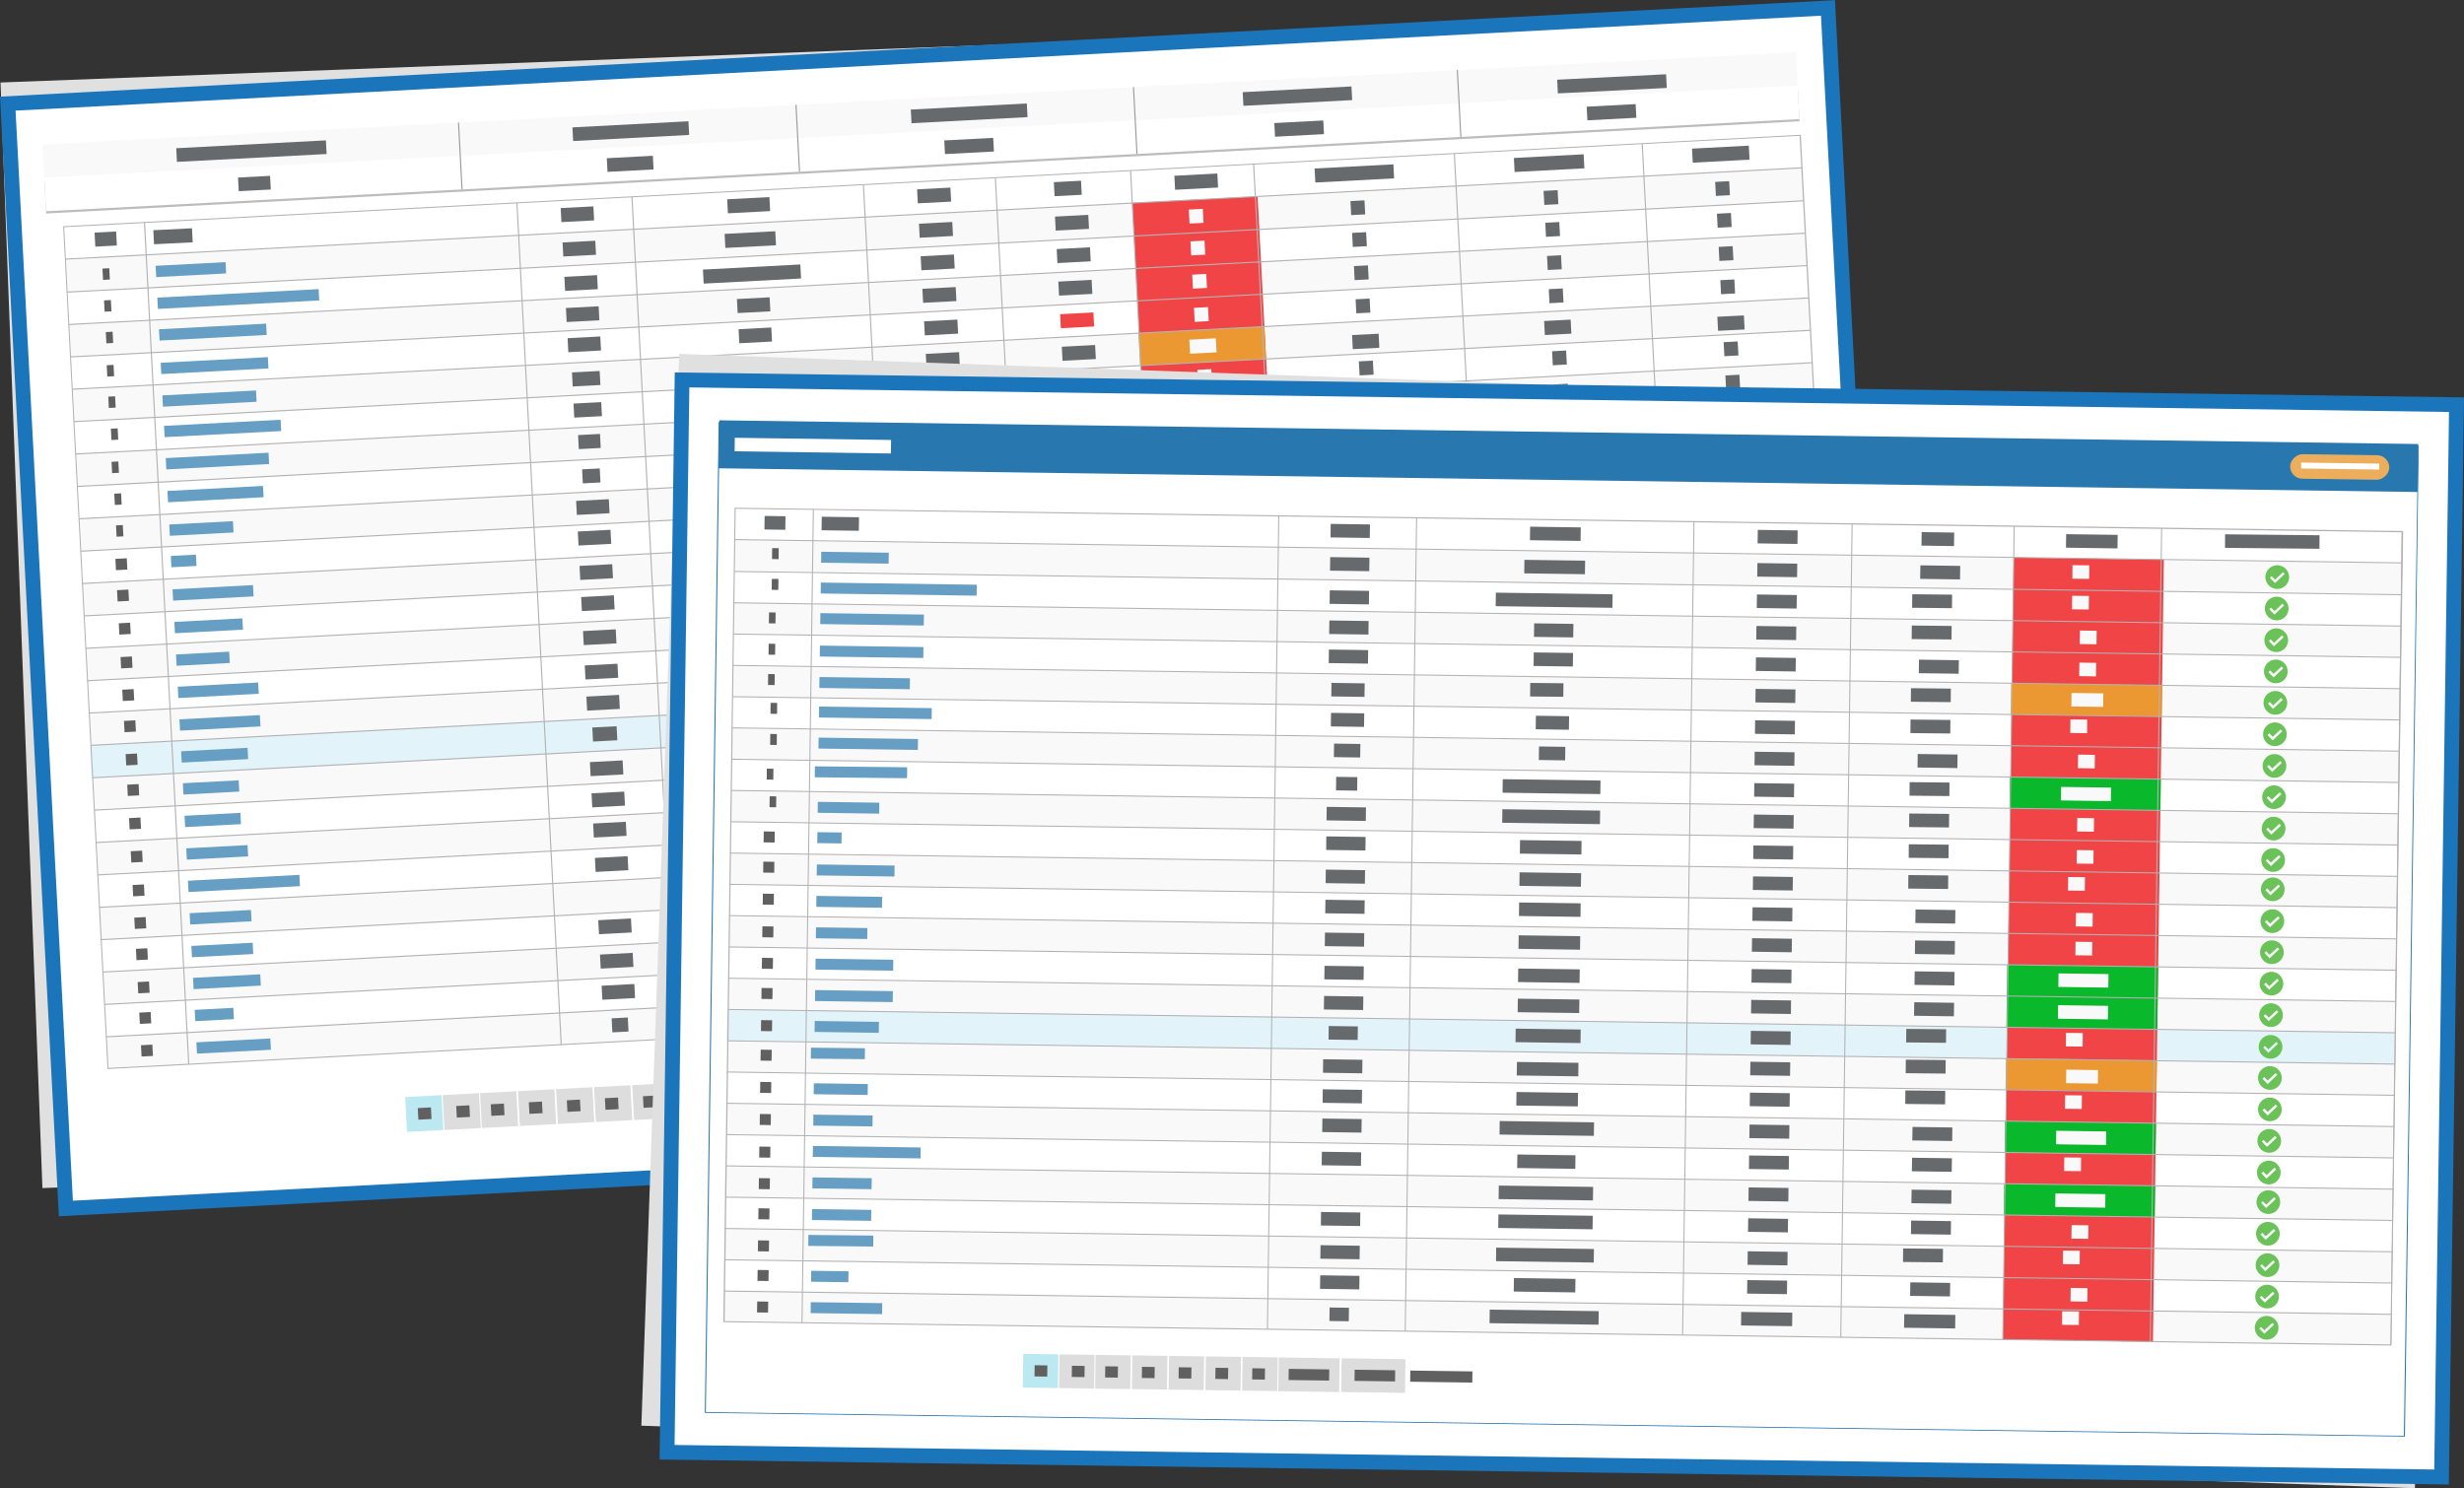 <svg xmlns="http://www.w3.org/2000/svg" viewBox="0 0 333.23 201.3"><rect x="0" y="0" width="333.23" height="201.3" fill="#333333" stroke="none"/><defs><style>.cls-1{fill:#e0e0e0;}.cls-2,.cls-3{fill:#fff;}.cls-2{stroke:#1b75bb;stroke-miterlimit:10;stroke-width:2px;}.cls-4{fill:#f9f9f9;}.cls-5{fill:#e2f3fa;}.cls-6{fill:#f04446;}.cls-7{fill:#bcbcbc;}.cls-8{fill:#999;}.cls-9{fill:#666a6d;}.cls-10{fill:#eb9832;}.cls-11{fill:#0ab82b;}.cls-12{fill:#b2b2b2;}.cls-13{fill:#f14446;}.cls-14{fill:#606060;}.cls-15{fill:#669ec4;}.cls-16{fill:#bce8f1;}.cls-17{fill:#ddd;}.cls-18{fill:#2877af;}.cls-19{fill:#ecae5d;}.cls-20{fill:#6ac259;}</style></defs><title>pharmacy2</title><g id="Layer_2" data-name="Layer 2"><g id="Layer_1-2" data-name="Layer 1"><rect class="cls-1" x="2.82" y="6.43" width="246.5" height="149.65" transform="translate(-2.99 4.84) rotate(-2.17)"/><rect class="cls-2" x="4.82" y="7.43" width="246.5" height="149.65" transform="translate(-4.15 6.85) rotate(-3.01)"/><rect class="cls-3" x="9.22" y="12.02" width="237.69" height="140.47" transform="translate(-4.15 6.85) rotate(-3.01)"/><rect class="cls-4" x="8.79" y="28.86" width="235.19" height="4.47" transform="translate(-1.46 6.69) rotate(-3.01)"/><rect class="cls-4" x="9.25" y="37.66" width="235.19" height="4.47" transform="translate(-1.92 6.73) rotate(-3.01)"/><rect class="cls-4" x="9.71" y="46.46" width="235.19" height="4.47" transform="translate(-2.39 6.76) rotate(-3.01)"/><rect class="cls-4" x="10.18" y="55.26" width="235.19" height="4.47" transform="translate(-2.85 6.8) rotate(-3.01)"/><rect class="cls-4" x="10.63" y="63.92" width="235.19" height="4.47" transform="translate(-3.3 6.84) rotate(-3.01)"/><rect class="cls-4" x="11.1" y="72.71" width="235.19" height="4.47" transform="translate(-3.76 6.87) rotate(-3.01)"/><rect class="cls-4" x="11.56" y="81.5" width="235.19" height="4.47" transform="translate(-4.23 6.91) rotate(-3.01)"/><rect class="cls-4" x="12.02" y="90.28" width="235.19" height="4.47" transform="translate(-4.69 6.95) rotate(-3.01)"/><rect class="cls-4" x="12.48" y="98.93" width="235.19" height="4.47" transform="translate(-5.14 6.98) rotate(-3.01)"/><rect class="cls-5" x="12.1" y="94.6" width="235.19" height="4.47" transform="translate(-4.91 6.96) rotate(-3.01)"/><rect class="cls-4" x="12.94" y="107.71" width="235.19" height="4.47" transform="translate(-5.6 7.02) rotate(-3.01)"/><rect class="cls-4" x="13.26" y="116.51" width="235.19" height="4.47" transform="translate(-6.06 7.05) rotate(-3.01)"/><rect class="cls-4" x="13.87" y="125.27" width="235.19" height="4.47" transform="translate(-6.52 7.09) rotate(-3.01)"/><rect class="cls-4" x="14.32" y="133.87" width="235.19" height="4.47" transform="translate(-6.98 7.13) rotate(-3.01)"/><rect class="cls-6" x="156" y="26.92" width="16.97" height="109.63" transform="translate(-4.07 8.76) rotate(-3.01)"/><rect class="cls-4" x="5.71" y="13.28" width="237.45" height="4.53" transform="translate(-0.65 6.57) rotate(-3.01)"/><rect class="cls-7" x="5.96" y="18.1" width="237.45" height="4.53" transform="translate(-0.9 6.59) rotate(-3.01)"/><rect class="cls-3" x="5.94" y="17.81" width="237.45" height="4.53" transform="translate(-0.88 6.58) rotate(-3.01)"/><rect class="cls-8" x="62.17" y="16.56" width="0.15" height="9.06" transform="translate(-1.02 3.3) rotate(-3.01)"/><rect class="cls-8" x="107.81" y="14.16" width="0.15" height="9.06" transform="translate(-0.83 5.7) rotate(-3.01)"/><rect class="cls-8" x="153.45" y="11.76" width="0.15" height="9.06" transform="translate(-0.64 8.1) rotate(-3.01)"/><rect class="cls-8" x="197.25" y="9.45" width="0.15" height="9.06" transform="translate(-0.46 10.4) rotate(-3.01)"/><rect class="cls-9" x="23.87" y="19.51" width="20.27" height="1.85" transform="translate(-1.03 1.82) rotate(-3.01)"/><rect class="cls-9" x="77.45" y="16.81" width="15.71" height="1.85" transform="translate(-0.81 4.51) rotate(-3.01)"/><rect class="cls-9" x="123.21" y="14.4" width="15.71" height="1.85" transform="translate(-0.62 6.91) rotate(-3.01)"/><rect class="cls-10" x="154.07" y="44.6" width="17.05" height="4.39" transform="translate(-2.24 8.62) rotate(-3.01)"/><rect class="cls-10" x="156.84" y="97.11" width="17.05" height="4.39" transform="translate(-4.99 8.83) rotate(-3.01)"/><rect class="cls-11" x="154.76" y="57.74" width="17.05" height="4.39" transform="translate(-2.93 8.67) rotate(-3.01)"/><rect class="cls-11" x="157.3" y="105.9" width="17.05" height="4.39" transform="translate(-5.46 8.87) rotate(-3.01)"/><rect class="cls-11" x="157.76" y="114.68" width="17.05" height="4.39" transform="translate(-5.92 8.91) rotate(-3.01)"/><rect class="cls-11" x="156.26" y="83.99" width="17.05" height="8.79" transform="translate(-4.42 8.79) rotate(-3.01)"/><rect class="cls-9" x="168.1" y="12.06" width="14.73" height="1.85" transform="translate(-0.44 9.25) rotate(-3.01)"/><rect class="cls-9" x="172.38" y="16.46" width="6.63" height="1.85" transform="translate(-0.67 9.26) rotate(-3.01)"/><rect class="cls-9" x="210.36" y="9.83" width="14.73" height="1.85" transform="matrix(1, -0.05, 0.05, 1, -0.26, 11.47)"/><rect class="cls-9" x="214.63" y="14.24" width="6.63" height="1.85" transform="translate(-0.5 11.48) rotate(-3.01)"/><rect class="cls-9" x="127.75" y="18.81" width="6.63" height="1.85" transform="translate(-0.86 6.92) rotate(-3.01)"/><rect class="cls-9" x="82.11" y="21.23" width="6.24" height="1.85" transform="translate(-1.05 4.51) rotate(-3.01)"/><rect class="cls-9" x="32.24" y="23.9" width="4.34" height="1.85" transform="translate(-1.26 1.84) rotate(-3.01)"/><path class="cls-12" d="M249.54,132.22l-235,12.38-6-114,235-12.37ZM14.67,144.45l234.71-12.37-6-113.71L8.68,30.73Z"/><rect class="cls-12" x="22.47" y="30.01" width="0.15" height="114.02" transform="translate(-4.55 1.31) rotate(-3.01)"/><rect class="cls-12" x="72.84" y="27.36" width="0.15" height="114.02" transform="translate(-4.34 3.95) rotate(-3.01)"/><rect class="cls-12" x="88.39" y="26.54" width="0.15" height="114.02" transform="translate(-4.27 4.77) rotate(-3.01)"/><rect class="cls-12" x="119.69" y="24.89" width="0.15" height="114.02" transform="translate(-4.14 6.41) rotate(-3.01)"/><rect class="cls-12" x="137.54" y="23.95" width="0.15" height="114.02" transform="translate(-4.07 7.35) rotate(-3.01)"/><rect class="cls-12" x="155.82" y="22.99" width="0.15" height="114.02" transform="translate(-3.99 8.31) rotate(-3.01)"/><rect class="cls-12" x="172.46" y="22.11" width="0.15" height="114.02" transform="translate(-3.92 9.18) rotate(-3.01)"/><rect class="cls-12" x="199.61" y="20.68" width="0.15" height="114.02" transform="translate(-3.81 10.61) rotate(-3.01)"/><rect class="cls-12" x="225.01" y="19.34" width="0.15" height="114.02" transform="translate(-3.7 11.94) rotate(-3.01)"/><rect class="cls-12" x="8.67" y="28.79" width="235.19" height="0.15" transform="translate(-1.34 6.68) rotate(-3.01)"/><rect class="cls-12" x="8.9" y="33.25" width="235.19" height="0.15" transform="translate(-1.58 6.7) rotate(-3.01)"/><rect class="cls-12" x="9.14" y="37.63" width="235.19" height="0.15" transform="translate(-1.81 6.72) rotate(-3.01)"/><rect class="cls-12" x="9.37" y="42.01" width="235.19" height="0.15" transform="translate(-2.04 6.74) rotate(-3.01)"/><rect class="cls-12" x="9.6" y="46.39" width="235.19" height="0.15" transform="translate(-2.27 6.75) rotate(-3.01)"/><rect class="cls-12" x="9.83" y="50.77" width="235.19" height="0.15" transform="translate(-2.5 6.77) rotate(-3.01)"/><rect class="cls-12" x="10.06" y="55.15" width="235.19" height="0.15" transform="translate(-2.73 6.79) rotate(-3.01)"/><rect class="cls-12" x="10.29" y="59.53" width="235.19" height="0.15" transform="translate(-2.96 6.81) rotate(-3.01)"/><rect class="cls-12" x="10.52" y="63.91" width="235.19" height="0.15" transform="translate(-3.19 6.83) rotate(-3.01)"/><rect class="cls-12" x="10.75" y="68.29" width="235.19" height="0.15" transform="translate(-3.42 6.85) rotate(-3.01)"/><rect class="cls-12" x="10.98" y="72.67" width="235.19" height="0.15" transform="translate(-3.65 6.86) rotate(-3.01)"/><rect class="cls-12" x="11.21" y="77.05" width="235.19" height="0.15" transform="translate(-3.88 6.88) rotate(-3.01)"/><rect class="cls-12" x="11.44" y="81.43" width="235.19" height="0.15" transform="translate(-4.11 6.9) rotate(-3.01)"/><rect class="cls-12" x="11.67" y="85.81" width="235.19" height="0.15" transform="translate(-4.34 6.92) rotate(-3.01)"/><rect class="cls-12" x="11.9" y="90.18" width="235.19" height="0.15" transform="translate(-4.57 6.94) rotate(-3.01)"/><rect class="cls-12" x="12.13" y="94.56" width="235.19" height="0.15" transform="translate(-4.8 6.95) rotate(-3.01)"/><rect class="cls-12" x="12.36" y="98.94" width="235.19" height="0.15" transform="translate(-5.03 6.97) rotate(-3.01)"/><rect class="cls-12" x="12.6" y="103.32" width="235.19" height="0.15" transform="translate(-5.26 6.99) rotate(-3.01)"/><rect class="cls-12" x="12.83" y="107.7" width="235.19" height="0.15" transform="translate(-5.49 7.01) rotate(-3.01)"/><rect class="cls-12" x="13.06" y="112.08" width="235.19" height="0.15" transform="translate(-5.72 7.03) rotate(-3.01)"/><rect class="cls-12" x="13.29" y="116.46" width="235.19" height="0.15" transform="translate(-5.95 7.05) rotate(-3.01)"/><rect class="cls-12" x="13.52" y="120.84" width="235.19" height="0.15" transform="translate(-6.18 7.06) rotate(-3.01)"/><rect class="cls-12" x="13.75" y="125.22" width="235.19" height="0.15" transform="translate(-6.41 7.08) rotate(-3.01)"/><rect class="cls-12" x="13.98" y="129.6" width="235.19" height="0.15" transform="translate(-6.64 7.1) rotate(-3.01)"/><rect class="cls-12" x="14.21" y="133.98" width="235.19" height="0.15" transform="translate(-6.87 7.12) rotate(-3.01)"/><rect class="cls-9" x="12.84" y="31.38" width="2.92" height="1.9" transform="translate(-1.68 0.8) rotate(-3.01)"/><rect class="cls-9" x="20.83" y="30.9" width="5.23" height="1.9" transform="matrix(1, -0.05, 0.05, 1, -1.64, 1.28)"/><rect class="cls-9" x="75.88" y="28.02" width="4.43" height="1.9" transform="translate(-1.42 4.15) rotate(-3.01)"/><rect class="cls-9" x="76.13" y="32.67" width="4.43" height="1.9" transform="translate(-1.66 4.17) rotate(-3.01)"/><rect class="cls-9" x="76.37" y="37.32" width="4.43" height="1.9" transform="translate(-1.9 4.19) rotate(-3.01)"/><rect class="cls-9" x="76.59" y="41.54" width="4.43" height="1.9" transform="translate(-2.13 4.2) rotate(-3.01)"/><rect class="cls-9" x="76.81" y="45.62" width="4.43" height="1.9" transform="translate(-2.34 4.22) rotate(-3.01)"/><rect class="cls-9" x="77.4" y="50.27" width="3.75" height="1.9" transform="translate(-2.58 4.24) rotate(-3.01)"/><rect class="cls-9" x="77.62" y="54.48" width="3.75" height="1.9" transform="translate(-2.81 4.26) rotate(-3.01)"/><rect class="cls-9" x="78.23" y="58.76" width="2.97" height="1.9" transform="translate(-3.03 4.28) rotate(-3.01)"/><rect class="cls-9" x="78.77" y="63.42" width="2.39" height="1.9" transform="translate(-3.27 4.29) rotate(-3.01)"/><rect class="cls-9" x="77.97" y="67.63" width="4.43" height="1.9" transform="translate(-3.5 4.31) rotate(-3.01)"/><rect class="cls-9" x="78.19" y="71.77" width="4.43" height="1.9" transform="translate(-3.71 4.33) rotate(-3.01)"/><rect class="cls-9" x="78.43" y="76.42" width="4.43" height="1.9" transform="translate(-3.96 4.35) rotate(-3.01)"/><rect class="cls-9" x="78.65" y="80.63" width="4.43" height="1.9" transform="translate(-4.18 4.37) rotate(-3.01)"/><rect class="cls-9" x="78.9" y="85.23" width="4.43" height="1.9" transform="translate(-4.42 4.39) rotate(-3.01)"/><rect class="cls-9" x="79.14" y="89.89" width="4.43" height="1.9" transform="translate(-4.67 4.4) rotate(-3.01)"/><rect class="cls-9" x="79.36" y="94.1" width="4.43" height="1.9" transform="translate(-4.89 4.42) rotate(-3.01)"/><rect class="cls-9" x="80.16" y="98.31" width="3.29" height="1.9" transform="translate(-5.11 4.44) rotate(-3.01)"/><rect class="cls-9" x="79.83" y="102.96" width="4.43" height="1.9" transform="translate(-5.35 4.46) rotate(-3.01)"/><rect class="cls-9" x="80.05" y="107.18" width="4.43" height="1.9" transform="translate(-5.57 4.48) rotate(-3.01)"/><rect class="cls-9" x="80.27" y="111.27" width="4.43" height="1.9" transform="translate(-5.79 4.49) rotate(-3.01)"/><rect class="cls-9" x="80.51" y="115.92" width="4.43" height="1.9" transform="translate(-6.03 4.51) rotate(-3.01)"/><rect class="cls-9" x="80.96" y="124.34" width="4.43" height="1.9" transform="translate(-6.47 4.55) rotate(-3.01)"/><rect class="cls-9" x="81.2" y="128.99" width="4.43" height="1.9" transform="translate(-6.72 4.57) rotate(-3.01)"/><rect class="cls-9" x="81.42" y="133.21" width="4.43" height="1.9" transform="translate(-6.94 4.58) rotate(-3.01)"/><rect class="cls-9" x="82.78" y="137.68" width="2.19" height="1.9" transform="translate(-7.18 4.6) rotate(-3.01)"/><rect class="cls-9" x="98.04" y="31.45" width="6.86" height="1.9" transform="translate(-1.56 5.38) rotate(-3.01)"/><rect class="cls-9" x="95.11" y="36.11" width="13.19" height="1.9" transform="translate(-1.81 5.4) rotate(-3.01)"/><rect class="cls-9" x="99.71" y="40.32" width="4.43" height="1.9" transform="translate(-2.03 5.42) rotate(-3.01)"/><rect class="cls-9" x="99.93" y="44.4" width="4.43" height="1.9" transform="translate(-2.24 5.44) rotate(-3.01)"/><rect class="cls-9" x="100.52" y="49.05" width="3.75" height="1.9" transform="translate(-2.49 5.45) rotate(-3.01)"/><rect class="cls-9" x="100.74" y="53.26" width="3.75" height="1.9" transform="translate(-2.71 5.47) rotate(-3.01)"/><rect class="cls-9" x="101.35" y="57.55" width="2.97" height="1.9" transform="translate(-2.93 5.49) rotate(-3.01)"/><rect class="cls-9" x="97.56" y="62.2" width="11.05" height="1.9" transform="translate(-3.18 5.51) rotate(-3.01)"/><rect class="cls-9" x="97.78" y="66.41" width="11.05" height="1.9" transform="translate(-3.4 5.53) rotate(-3.01)"/><rect class="cls-9" x="100.05" y="70.69" width="6.95" height="1.9" transform="translate(-3.62 5.54) rotate(-3.01)"/><rect class="cls-9" x="100.29" y="75.2" width="6.95" height="1.9" transform="translate(-3.86 5.56) rotate(-3.01)"/><rect class="cls-9" x="100.51" y="79.41" width="6.95" height="1.9" transform="translate(-4.08 5.58) rotate(-3.01)"/><rect class="cls-9" x="100.76" y="84.02" width="6.95" height="1.9" transform="translate(-4.32 5.6) rotate(-3.01)"/><rect class="cls-9" x="101" y="88.67" width="6.95" height="1.9" transform="translate(-4.57 5.62) rotate(-3.01)"/><rect class="cls-9" x="101.22" y="92.88" width="6.95" height="1.9" transform="translate(-4.79 5.64) rotate(-3.01)"/><rect class="cls-9" x="101.25" y="97.09" width="7.34" height="1.9" transform="translate(-5.01 5.65) rotate(-3.01)"/><rect class="cls-9" x="101.69" y="101.74" width="6.95" height="1.9" transform="translate(-5.26 5.67) rotate(-3.01)"/><rect class="cls-9" x="101.91" y="105.96" width="6.95" height="1.9" transform="translate(-5.48 5.69) rotate(-3.01)"/><rect class="cls-9" x="100.28" y="110.05" width="10.66" height="1.9" transform="translate(-5.69 5.71) rotate(-3.01)"/><rect class="cls-9" x="102.57" y="114.7" width="6.56" height="1.9" transform="translate(-5.94 5.73) rotate(-3.01)"/><rect class="cls-9" x="100.96" y="123.12" width="10.66" height="1.9" transform="translate(-6.38 5.76) rotate(-3.01)"/><rect class="cls-9" x="100.75" y="119.09" width="10.66" height="1.9" transform="translate(-6.17 5.75) rotate(-3.01)"/><rect class="cls-9" x="101.01" y="127.78" width="11.05" height="1.9" transform="translate(-6.62 5.78) rotate(-3.01)"/><rect class="cls-9" x="103.28" y="131.99" width="6.95" height="1.9" transform="translate(-6.84 5.8) rotate(-3.01)"/><rect class="cls-9" x="100.84" y="136.47" width="12.31" height="1.9" transform="translate(-7.08 5.82) rotate(-3.01)"/><rect class="cls-9" x="98.39" y="26.8" width="5.72" height="1.9" transform="translate(-1.32 5.36) rotate(-3.01)"/><rect class="cls-9" x="124.08" y="25.48" width="4.51" height="1.9" transform="translate(-1.22 6.68) rotate(-3.01)"/><rect class="cls-9" x="124.33" y="30.13" width="4.51" height="1.9" transform="translate(-1.46 6.7) rotate(-3.01)"/><rect class="cls-9" x="124.56" y="34.53" width="4.51" height="1.9" transform="translate(-1.69 6.72) rotate(-3.01)"/><rect class="cls-9" x="124.79" y="38.93" width="4.51" height="1.9" transform="translate(-1.92 6.74) rotate(-3.01)"/><rect class="cls-9" x="125.02" y="43.33" width="4.51" height="1.9" transform="translate(-2.15 6.76) rotate(-3.01)"/><rect class="cls-9" x="125.25" y="47.74" width="4.51" height="1.9" transform="translate(-2.38 6.77) rotate(-3.01)"/><rect class="cls-9" x="125.49" y="52.14" width="4.51" height="1.9" transform="translate(-2.62 6.79) rotate(-3.01)"/><rect class="cls-9" x="125.72" y="56.54" width="4.51" height="1.9" transform="translate(-2.85 6.81) rotate(-3.01)"/><rect class="cls-9" x="125.95" y="60.94" width="4.51" height="1.9" transform="translate(-3.08 6.83) rotate(-3.01)"/><rect class="cls-9" x="126.18" y="65.34" width="4.51" height="1.9" transform="translate(-3.31 6.85) rotate(-3.01)"/><rect class="cls-9" x="126.41" y="69.67" width="4.51" height="1.9" transform="translate(-3.54 6.86) rotate(-3.01)"/><rect class="cls-9" x="126.64" y="73.99" width="4.51" height="1.9" transform="translate(-3.76 6.88) rotate(-3.01)"/><rect class="cls-9" x="126.86" y="78.32" width="4.51" height="1.9" transform="translate(-3.99 6.9) rotate(-3.01)"/><rect class="cls-9" x="127.09" y="82.64" width="4.51" height="1.9" transform="translate(-4.22 6.92) rotate(-3.01)"/><rect class="cls-9" x="127.32" y="86.96" width="4.51" height="1.9" transform="translate(-4.44 6.94) rotate(-3.01)"/><rect class="cls-9" x="127.55" y="91.29" width="4.51" height="1.9" transform="translate(-4.67 6.95) rotate(-3.01)"/><rect class="cls-9" x="127.78" y="95.61" width="4.51" height="1.9" transform="translate(-4.9 6.97) rotate(-3.01)"/><rect class="cls-9" x="128" y="99.94" width="4.51" height="1.9" transform="translate(-5.13 6.99) rotate(-3.01)"/><rect class="cls-9" x="128.23" y="104.26" width="4.51" height="1.9" transform="translate(-5.35 7.01) rotate(-3.01)"/><rect class="cls-9" x="128.47" y="108.73" width="4.51" height="1.9" transform="translate(-5.59 7.03) rotate(-3.01)"/><rect class="cls-9" x="128.69" y="113.06" width="4.51" height="1.9" transform="translate(-5.82 7.05) rotate(-3.01)"/><rect class="cls-9" x="128.93" y="117.53" width="4.51" height="1.9" transform="translate(-6.05 7.06) rotate(-3.01)"/><rect class="cls-9" x="129.16" y="121.85" width="4.51" height="1.9" transform="translate(-6.28 7.08) rotate(-3.01)"/><rect class="cls-9" x="129.4" y="126.47" width="4.51" height="1.9" transform="translate(-6.52 7.1) rotate(-3.01)"/><rect class="cls-9" x="129.61" y="130.5" width="4.51" height="1.9" transform="translate(-6.73 7.12) rotate(-3.01)"/><rect class="cls-9" x="129.22" y="134.97" width="5.77" height="1.9" transform="translate(-6.97 7.14) rotate(-3.01)"/><rect class="cls-9" x="142.72" y="29.16" width="4.51" height="1.9" transform="translate(-1.38 7.67) rotate(-3.01)"/><rect class="cls-4" x="160.82" y="28.28" width="1.9" height="1.9" transform="translate(-1.31 8.55) rotate(-3.01)"/><rect class="cls-4" x="161.05" y="32.58" width="1.9" height="1.9" transform="translate(-1.54 8.57) rotate(-3.01)"/><rect class="cls-4" x="161.29" y="37.08" width="1.9" height="1.9" transform="translate(-1.78 8.59) rotate(-3.01)"/><rect class="cls-4" x="161.52" y="41.58" width="1.9" height="1.9" transform="translate(-2.01 8.6) rotate(-3.01)"/><rect class="cls-4" x="161.97" y="49.96" width="1.9" height="1.9" transform="translate(-2.45 8.64) rotate(-3.01)"/><rect class="cls-4" x="162.2" y="54.46" width="1.9" height="1.9" transform="translate(-2.69 8.66) rotate(-3.01)"/><rect class="cls-4" x="162.67" y="63.33" width="1.9" height="1.9" transform="translate(-3.15 8.69) rotate(-3.01)"/><rect class="cls-4" x="162.91" y="67.82" width="1.9" height="1.9" transform="translate(-3.39 8.71) rotate(-3.01)"/><rect class="cls-4" x="163.13" y="72.12" width="1.9" height="1.9" transform="translate(-3.62 8.73) rotate(-3.01)"/><rect class="cls-4" x="163.37" y="76.61" width="1.9" height="1.9" transform="translate(-3.85 8.75) rotate(-3.01)"/><rect class="cls-4" x="163.58" y="80.65" width="1.9" height="1.9" transform="translate(-4.06 8.77) rotate(-3.01)"/><rect class="cls-4" x="165.67" y="120.32" width="1.9" height="1.9" transform="translate(-6.15 8.93) rotate(-3.01)"/><rect class="cls-4" x="165.9" y="124.61" width="1.9" height="1.9" transform="translate(-6.37 8.95) rotate(-3.01)"/><rect class="cls-4" x="166.13" y="129.11" width="1.9" height="1.9" transform="translate(-6.61 8.97) rotate(-3.01)"/><rect class="cls-4" x="166.35" y="133.15" width="1.9" height="1.9" transform="translate(-6.82 8.98) rotate(-3.01)"/><rect class="cls-4" x="164.29" y="94.01" width="1.9" height="1.9" transform="translate(-4.77 8.82) rotate(-3.01)"/><rect class="cls-4" x="164.75" y="102.78" width="1.9" height="1.9" transform="translate(-5.23 8.86) rotate(-3.01)"/><rect class="cls-4" x="165.21" y="111.53" width="1.9" height="1.9" transform="translate(-5.69 8.89) rotate(-3.01)"/><rect class="cls-4" x="160.9" y="45.84" width="3.59" height="1.9" transform="translate(-2.24 8.62) rotate(-3.01)"/><rect class="cls-4" x="163.68" y="98.57" width="3.59" height="1.9" transform="translate(-5.01 8.84) rotate(-3.01)"/><rect class="cls-4" x="160.57" y="59.01" width="5.65" height="1.9" transform="translate(-2.93 8.68) rotate(-3.01)"/><rect class="cls-4" x="161.94" y="85.11" width="5.65" height="1.9" transform="matrix(1, -0.05, 0.05, 1, -4.3, 8.79)"/><rect class="cls-4" x="163.57" y="115.92" width="5.65" height="1.9" transform="matrix(1, -0.05, 0.05, 1, -5.92, 8.91)"/><rect class="cls-4" x="162.18" y="89.56" width="5.65" height="1.9" transform="translate(-4.53 8.8) rotate(-3.01)"/><rect class="cls-4" x="163.1" y="107.15" width="5.65" height="1.9" transform="translate(-5.46 8.88) rotate(-3.01)"/><rect class="cls-9" x="182.68" y="27.13" width="1.9" height="1.9" transform="translate(-1.22 9.7) rotate(-3.01)"/><rect class="cls-9" x="182.91" y="31.43" width="1.9" height="1.9" transform="translate(-1.45 9.72) rotate(-3.01)"/><rect class="cls-9" x="183.15" y="35.93" width="1.9" height="1.9" transform="translate(-1.68 9.73) rotate(-3.01)"/><rect class="cls-9" x="183.38" y="40.42" width="1.9" height="1.9" transform="translate(-1.92 9.75) rotate(-3.01)"/><rect class="cls-9" x="183.82" y="48.81" width="1.9" height="1.9" transform="translate(-2.36 9.79) rotate(-3.01)"/><rect class="cls-9" x="184.06" y="53.31" width="1.9" height="1.9" transform="translate(-2.6 9.81) rotate(-3.01)"/><rect class="cls-9" x="184.53" y="62.18" width="1.9" height="1.9" transform="translate(-3.06 9.84) rotate(-3.01)"/><rect class="cls-9" x="184.77" y="66.67" width="1.9" height="1.9" transform="translate(-3.3 9.86) rotate(-3.01)"/><rect class="cls-9" x="184.99" y="70.96" width="1.9" height="1.9" transform="translate(-3.53 9.88) rotate(-3.01)"/><rect class="cls-9" x="185.23" y="75.46" width="1.9" height="1.9" transform="translate(-3.76 9.9) rotate(-3.01)"/><rect class="cls-9" x="185.44" y="79.5" width="1.9" height="1.9" transform="translate(-3.97 9.91) rotate(-3.01)"/><rect class="cls-9" x="187.53" y="119.17" width="1.9" height="1.9" transform="translate(-6.06 10.08) rotate(-3.01)"/><rect class="cls-9" x="187.76" y="123.46" width="1.9" height="1.9" transform="translate(-6.28 10.1) rotate(-3.01)"/><rect class="cls-9" x="187.99" y="127.96" width="1.9" height="1.9" transform="translate(-6.52 10.12) rotate(-3.01)"/><rect class="cls-9" x="188.21" y="132" width="1.9" height="1.9" transform="translate(-6.73 10.13) rotate(-3.01)"/><rect class="cls-9" x="186.14" y="92.86" width="1.9" height="1.9" transform="translate(-4.68 9.97) rotate(-3.01)"/><rect class="cls-9" x="186.61" y="101.63" width="1.9" height="1.9" transform="translate(-5.14 10.01) rotate(-3.01)"/><rect class="cls-9" x="187.07" y="110.38" width="1.9" height="1.9" transform="translate(-5.6 10.04) rotate(-3.01)"/><rect class="cls-9" x="182.76" y="44.69" width="3.59" height="1.9" transform="matrix(1, -0.05, 0.05, 1, -2.14, 9.77)"/><rect class="cls-9" x="185.54" y="97.42" width="3.59" height="1.9" transform="matrix(1, -0.05, 0.05, 1, -4.91, 9.99)"/><rect class="cls-9" x="182.43" y="57.86" width="5.65" height="1.9" transform="translate(-2.84 9.82) rotate(-3.01)"/><rect class="cls-9" x="183.8" y="83.96" width="5.65" height="1.9" transform="matrix(1, -0.05, 0.05, 1, -4.21, 9.93)"/><rect class="cls-9" x="185.42" y="114.77" width="5.65" height="1.9" transform="translate(-5.83 10.06) rotate(-3.01)"/><rect class="cls-9" x="184.04" y="88.41" width="5.65" height="1.9" transform="translate(-4.44 9.95) rotate(-3.01)"/><rect class="cls-9" x="184.96" y="106" width="5.65" height="1.9" transform="translate(-5.37 10.02) rotate(-3.01)"/><rect class="cls-9" x="208.8" y="25.75" width="1.9" height="1.9" transform="translate(-1.11 11.07) rotate(-3.01)"/><rect class="cls-9" x="209.03" y="30.06" width="1.9" height="1.9" transform="translate(-1.34 11.09) rotate(-3.01)"/><rect class="cls-9" x="209.27" y="34.55" width="1.9" height="1.9" transform="translate(-1.58 11.11) rotate(-3.01)"/><rect class="cls-9" x="209.5" y="39.05" width="1.9" height="1.9" transform="translate(-1.81 11.12) rotate(-3.01)"/><rect class="cls-9" x="209.95" y="47.44" width="1.9" height="1.9" transform="translate(-2.25 11.16) rotate(-3.01)"/><rect class="cls-9" x="210.18" y="51.93" width="1.9" height="1.9" transform="translate(-2.49 11.18) rotate(-3.01)"/><rect class="cls-9" x="210.65" y="60.8" width="1.9" height="1.9" transform="translate(-2.95 11.21) rotate(-3.01)"/><rect class="cls-9" x="210.89" y="65.3" width="1.9" height="1.9" transform="translate(-3.19 11.23) rotate(-3.01)"/><rect class="cls-9" x="211.11" y="69.59" width="1.9" height="1.9" transform="translate(-3.42 11.25) rotate(-3.01)"/><rect class="cls-9" x="211.35" y="74.08" width="1.9" height="1.9" transform="translate(-3.65 11.27) rotate(-3.01)"/><rect class="cls-9" x="211.56" y="78.12" width="1.9" height="1.9" transform="translate(-3.86 11.29) rotate(-3.01)"/><rect class="cls-9" x="213.65" y="117.8" width="1.9" height="1.9" transform="translate(-5.95 11.45) rotate(-3.01)"/><rect class="cls-9" x="213.88" y="122.09" width="1.9" height="1.9" transform="translate(-6.17 11.47) rotate(-3.01)"/><rect class="cls-9" x="214.11" y="126.58" width="1.9" height="1.9" transform="translate(-6.41 11.49) rotate(-3.01)"/><rect class="cls-9" x="214.33" y="130.62" width="1.9" height="1.9" transform="translate(-6.62 11.5) rotate(-3.01)"/><rect class="cls-9" x="212.27" y="91.49" width="1.9" height="1.9" transform="translate(-4.57 11.34) rotate(-3.01)"/><rect class="cls-9" x="212.73" y="100.25" width="1.9" height="1.9" transform="translate(-5.03 11.38) rotate(-3.01)"/><rect class="cls-9" x="213.19" y="109" width="1.9" height="1.9" transform="translate(-5.49 11.41) rotate(-3.01)"/><rect class="cls-9" x="208.88" y="43.31" width="3.59" height="1.9" transform="translate(-2.04 11.14) rotate(-3.01)"/><rect class="cls-9" x="211.66" y="96.04" width="3.59" height="1.9" transform="translate(-4.81 11.36) rotate(-3.01)"/><rect class="cls-9" x="208.55" y="56.49" width="5.65" height="1.9" transform="translate(-2.73 11.2) rotate(-3.01)"/><rect class="cls-9" x="209.92" y="82.58" width="5.65" height="1.9" transform="translate(-4.1 11.31) rotate(-3.01)"/><rect class="cls-9" x="211.55" y="113.4" width="5.65" height="1.9" transform="translate(-5.72 11.43) rotate(-3.01)"/><rect class="cls-9" x="210.16" y="87.03" width="5.65" height="1.9" transform="translate(-4.33 11.32) rotate(-3.01)"/><rect class="cls-9" x="211.08" y="104.62" width="5.65" height="1.9" transform="translate(-5.26 11.4) rotate(-3.01)"/><rect class="cls-9" x="232.01" y="24.53" width="1.9" height="1.9" transform="translate(-1.02 12.29) rotate(-3.01)"/><rect class="cls-9" x="232.24" y="28.83" width="1.9" height="1.9" transform="translate(-1.24 12.31) rotate(-3.01)"/><rect class="cls-9" x="232.48" y="33.33" width="1.9" height="1.9" transform="translate(-1.48 12.32) rotate(-3.01)"/><rect class="cls-9" x="232.71" y="37.83" width="1.9" height="1.9" transform="translate(-1.72 12.34) rotate(-3.01)"/><rect class="cls-9" x="233.16" y="46.21" width="1.9" height="1.9" transform="translate(-2.16 12.38) rotate(-3.01)"/><rect class="cls-9" x="233.39" y="50.71" width="1.9" height="1.9" transform="translate(-2.39 12.4) rotate(-3.01)"/><rect class="cls-9" x="233.86" y="59.58" width="1.9" height="1.9" transform="translate(-2.86 12.43) rotate(-3.01)"/><rect class="cls-9" x="234.1" y="64.07" width="1.9" height="1.9" transform="translate(-3.09 12.45) rotate(-3.01)"/><rect class="cls-9" x="234.32" y="68.37" width="1.9" height="1.9" transform="translate(-3.32 12.47) rotate(-3.01)"/><rect class="cls-9" x="234.56" y="72.86" width="1.9" height="1.9" transform="translate(-3.56 12.49) rotate(-3.01)"/><rect class="cls-9" x="234.77" y="76.9" width="1.9" height="1.9" transform="translate(-3.77 12.51) rotate(-3.01)"/><rect class="cls-9" x="236.86" y="116.57" width="1.9" height="1.9" transform="translate(-5.85 12.67) rotate(-3.01)"/><rect class="cls-9" x="237.09" y="120.87" width="1.9" height="1.9" transform="translate(-6.08 12.69) rotate(-3.01)"/><rect class="cls-9" x="237.32" y="125.36" width="1.9" height="1.9" transform="translate(-6.31 12.71) rotate(-3.01)"/><rect class="cls-9" x="237.54" y="129.4" width="1.9" height="1.9" transform="translate(-6.53 12.72) rotate(-3.01)"/><rect class="cls-9" x="235.48" y="90.26" width="1.9" height="1.9" transform="translate(-4.47 12.56) rotate(-3.01)"/><rect class="cls-9" x="235.94" y="99.03" width="1.9" height="1.9" transform="translate(-4.93 12.6) rotate(-3.01)"/><rect class="cls-9" x="236.4" y="107.78" width="1.9" height="1.9" transform="translate(-5.39 12.63) rotate(-3.01)"/><rect class="cls-9" x="232.09" y="42.09" width="3.59" height="1.9" transform="matrix(1, -0.05, 0.05, 1, -1.94, 12.36)"/><rect class="cls-9" x="234.87" y="94.82" width="3.59" height="1.9" transform="translate(-4.71 12.58) rotate(-3.01)"/><rect class="cls-9" x="231.76" y="55.26" width="5.65" height="1.9" transform="translate(-2.63 12.42) rotate(-3.01)"/><rect class="cls-9" x="233.13" y="81.36" width="5.65" height="1.9" transform="translate(-4 12.52) rotate(-3.01)"/><rect class="cls-9" x="234.76" y="112.17" width="5.65" height="1.9" transform="translate(-5.62 12.65) rotate(-3.01)"/><rect class="cls-9" x="233.37" y="85.81" width="5.65" height="1.9" transform="translate(-4.24 12.54) rotate(-3.01)"/><rect class="cls-9" x="234.29" y="103.4" width="5.65" height="1.9" transform="translate(-5.16 12.62) rotate(-3.01)"/><rect class="cls-9" x="142.95" y="33.56" width="4.51" height="1.9" transform="translate(-1.61 7.68) rotate(-3.01)"/><rect class="cls-9" x="143.18" y="37.96" width="4.51" height="1.9" transform="translate(-1.85 7.7) rotate(-3.01)"/><rect class="cls-13" x="143.42" y="42.37" width="4.51" height="1.9" transform="translate(-2.08 7.72) rotate(-3.01)"/><rect class="cls-9" x="143.65" y="46.77" width="4.51" height="1.9" transform="translate(-2.31 7.74) rotate(-3.01)"/><rect class="cls-9" x="143.88" y="51.17" width="4.51" height="1.9" transform="translate(-2.54 7.76) rotate(-3.01)"/><rect class="cls-9" x="144.11" y="55.57" width="4.51" height="1.9" transform="translate(-2.77 7.78) rotate(-3.01)"/><rect class="cls-9" x="144.34" y="59.97" width="4.51" height="1.9" transform="translate(-3 7.79) rotate(-3.01)"/><rect class="cls-13" x="144.57" y="64.37" width="4.51" height="1.9" transform="translate(-3.23 7.81) rotate(-3.01)"/><rect class="cls-13" x="144.8" y="68.7" width="4.51" height="1.9" transform="translate(-3.46 7.83) rotate(-3.01)"/><rect class="cls-9" x="145.03" y="73.02" width="4.51" height="1.9" transform="translate(-3.69 7.85) rotate(-3.01)"/><rect class="cls-9" x="145.26" y="77.35" width="4.51" height="1.9" transform="translate(-3.91 7.87) rotate(-3.01)"/><rect class="cls-9" x="145.49" y="81.67" width="4.51" height="1.9" transform="translate(-4.14 7.88) rotate(-3.01)"/><rect class="cls-13" x="145.71" y="86" width="4.51" height="1.9" transform="translate(-4.37 7.9) rotate(-3.01)"/><rect class="cls-9" x="145.94" y="90.32" width="4.51" height="1.9" transform="translate(-4.6 7.92) rotate(-3.01)"/><rect class="cls-9" x="146.17" y="94.65" width="4.51" height="1.9" transform="translate(-4.82 7.94) rotate(-3.01)"/><rect class="cls-9" x="146.4" y="98.97" width="4.51" height="1.9" transform="translate(-5.05 7.96) rotate(-3.01)"/><rect class="cls-9" x="146.62" y="103.29" width="4.51" height="1.9" transform="translate(-5.28 7.97) rotate(-3.01)"/><rect class="cls-9" x="146.86" y="107.77" width="4.51" height="1.9" transform="translate(-5.51 7.99) rotate(-3.01)"/><rect class="cls-13" x="147.09" y="112.09" width="4.51" height="1.9" transform="translate(-5.74 8.01) rotate(-3.01)"/><rect class="cls-9" x="147.32" y="116.56" width="4.51" height="1.9" transform="translate(-5.97 8.03) rotate(-3.01)"/><rect class="cls-9" x="147.55" y="120.89" width="4.51" height="1.9" transform="translate(-6.2 8.05) rotate(-3.01)"/><rect class="cls-9" x="147.79" y="125.5" width="4.51" height="1.9" transform="translate(-6.44 8.07) rotate(-3.01)"/><rect class="cls-9" x="148.01" y="129.53" width="4.51" height="1.9" transform="translate(-6.65 8.08) rotate(-3.01)"/><rect class="cls-9" x="147.61" y="134.01" width="5.77" height="1.9" transform="translate(-6.89 8.1) rotate(-3.01)"/><rect class="cls-9" x="142.57" y="24.53" width="3.68" height="1.9" transform="translate(-1.14 7.63) rotate(-3.01)"/><rect class="cls-9" x="158.87" y="23.61" width="5.82" height="1.9" transform="translate(-1.07 8.54) rotate(-3.01)"/><rect class="cls-9" x="177.83" y="22.49" width="10.67" height="1.9" transform="translate(-0.98 9.67) rotate(-3.01)"/><rect class="cls-9" x="204.78" y="21.1" width="9.45" height="1.9" transform="translate(-0.87 11.05) rotate(-3.01)"/><rect class="cls-9" x="228.87" y="19.88" width="7.69" height="1.9" transform="translate(-0.77 12.27) rotate(-3.01)"/><rect class="cls-14" x="13.9" y="36.3" width="0.92" height="1.53" transform="translate(-1.93 0.81) rotate(-3.01)"/><rect class="cls-14" x="14.12" y="40.61" width="0.92" height="1.53" transform="translate(-2.16 0.82) rotate(-3.01)"/><rect class="cls-14" x="14.35" y="44.89" width="0.92" height="1.53" transform="translate(-2.38 0.84) rotate(-3.01)"/><rect class="cls-14" x="14.58" y="49.27" width="0.92" height="1.53" transform="matrix(1, -0.05, 0.05, 1, -2.61, 0.86)"/><rect class="cls-14" x="14.8" y="53.51" width="0.92" height="1.53" transform="matrix(1, -0.05, 0.05, 1, -2.83, 0.88)"/><rect class="cls-14" x="15.04" y="57.96" width="0.92" height="1.53" transform="translate(-3.07 0.9) rotate(-3.01)"/><rect class="cls-14" x="15.27" y="62.32" width="0.92" height="1.53" transform="matrix(1, -0.05, 0.05, 1, -3.3, 0.91)"/><rect class="cls-14" x="15.5" y="66.75" width="0.92" height="1.53" transform="translate(-3.53 0.93) rotate(-3.01)"/><rect class="cls-14" x="15.73" y="71.04" width="0.92" height="1.53" transform="translate(-3.75 0.95) rotate(-3.01)"/><rect class="cls-14" x="15.65" y="75.55" width="1.54" height="1.53" transform="translate(-3.99 0.97) rotate(-3.01)"/><rect class="cls-14" x="15.87" y="79.78" width="1.54" height="1.53" transform="translate(-4.21 0.99) rotate(-3.01)"/><rect class="cls-14" x="16.11" y="84.26" width="1.54" height="1.53" transform="translate(-4.45 1.01) rotate(-3.01)"/><rect class="cls-14" x="16.35" y="88.84" width="1.54" height="1.53" transform="translate(-4.69 1.02) rotate(-3.01)"/><rect class="cls-14" x="16.58" y="93.25" width="1.54" height="1.53" transform="translate(-4.92 1.04) rotate(-3.01)"/><rect class="cls-14" x="16.81" y="97.47" width="1.54" height="1.53" transform="translate(-5.14 1.06) rotate(-3.01)"/><rect class="cls-14" x="17.04" y="101.96" width="1.54" height="1.53" transform="translate(-5.38 1.08) rotate(-3.01)"/><rect class="cls-14" x="17.26" y="106.09" width="1.54" height="1.53" transform="translate(-5.6 1.1) rotate(-3.01)"/><rect class="cls-14" x="17.5" y="110.61" width="1.54" height="1.53" transform="translate(-5.83 1.12) rotate(-3.01)"/><rect class="cls-14" x="17.73" y="115.1" width="1.54" height="1.53" transform="translate(-6.07 1.13) rotate(-3.01)"/><rect class="cls-14" x="17.98" y="119.67" width="1.54" height="1.53" transform="translate(-6.31 1.15) rotate(-3.01)"/><rect class="cls-14" x="18.21" y="124.08" width="1.54" height="1.53" transform="translate(-6.54 1.17) rotate(-3.01)"/><rect class="cls-14" x="18.43" y="128.3" width="1.54" height="1.53" transform="translate(-6.76 1.19) rotate(-3.01)"/><rect class="cls-14" x="18.67" y="132.79" width="1.54" height="1.53" transform="translate(-7 1.21) rotate(-3.01)"/><rect class="cls-14" x="18.88" y="136.93" width="1.54" height="1.53" transform="translate(-7.21 1.22) rotate(-3.01)"/><rect class="cls-14" x="19.12" y="141.34" width="1.54" height="1.53" transform="translate(-7.45 1.24) rotate(-3.01)"/><rect class="cls-15" x="21.08" y="35.7" width="9.47" height="1.53" transform="translate(-1.88 1.41) rotate(-3.01)"/><rect class="cls-15" x="21.3" y="39.68" width="21.85" height="1.53" transform="translate(-2.08 1.75) rotate(-3.01)"/><rect class="cls-15" x="21.53" y="44.15" width="14.51" height="1.53" transform="translate(-2.32 1.58) rotate(-3.01)"/><rect class="cls-15" x="21.77" y="48.69" width="14.51" height="1.53" transform="translate(-2.56 1.59) rotate(-3.01)"/><rect class="cls-15" x="22" y="53.14" width="12.68" height="1.53" transform="translate(-2.8 1.57) rotate(-3.01)"/><rect class="cls-15" x="22.22" y="57.19" width="15.79" height="1.53" transform="translate(-3.01 1.66) rotate(-3.01)"/><rect class="cls-15" x="22.45" y="61.6" width="13.92" height="1.53" transform="translate(-3.24 1.63) rotate(-3.01)"/><rect class="cls-15" x="22.68" y="66.06" width="12.94" height="1.53" transform="translate(-3.47 1.63) rotate(-3.01)"/><rect class="cls-15" x="22.93" y="70.72" width="8.62" height="1.53" transform="translate(-3.72 1.53) rotate(-3.01)"/><rect class="cls-15" x="23.15" y="75.11" width="3.4" height="1.53" transform="translate(-3.96 1.41) rotate(-3.01)"/><rect class="cls-15" x="23.38" y="79.42" width="10.89" height="1.53" transform="translate(-4.18 1.63) rotate(-3.01)"/><rect class="cls-15" x="23.62" y="83.88" width="9.21" height="1.53" transform="translate(-4.41 1.6) rotate(-3.01)"/><rect class="cls-15" x="23.85" y="88.33" width="7.2" height="1.53" transform="translate(-4.65 1.57) rotate(-3.01)"/><rect class="cls-15" x="24.08" y="92.6" width="10.89" height="1.53" transform="translate(-4.87 1.68) rotate(-3.01)"/><rect class="cls-15" x="24.31" y="97.01" width="10.89" height="1.53" transform="translate(-5.1 1.7) rotate(-3.01)"/><rect class="cls-15" x="24.54" y="101.38" width="8.99" height="1.53" transform="translate(-5.33 1.67) rotate(-3.01)"/><rect class="cls-15" x="24.77" y="105.74" width="7.56" height="1.53" transform="translate(-5.56 1.65) rotate(-3.01)"/><rect class="cls-15" x="25" y="110.14" width="7.56" height="1.53" transform="translate(-5.79 1.67) rotate(-3.01)"/><rect class="cls-15" x="25.23" y="114.53" width="8.3" height="1.53" transform="translate(-6.02 1.7) rotate(-3.01)"/><rect class="cls-15" x="25.46" y="118.73" width="15.09" height="1.53" transform="translate(-6.24 1.9) rotate(-3.01)"/><rect class="cls-15" x="25.69" y="123.3" width="8.3" height="1.53" transform="translate(-6.48 1.74) rotate(-3.01)"/><rect class="cls-15" x="25.93" y="127.73" width="8.3" height="1.53" transform="translate(-6.72 1.76) rotate(-3.01)"/><rect class="cls-15" x="26.15" y="132.02" width="9.1" height="1.53" transform="translate(-6.94 1.8) rotate(-3.01)"/><rect class="cls-15" x="26.38" y="136.45" width="5.23" height="1.53" transform="translate(-7.18 1.72) rotate(-3.01)"/><rect class="cls-15" x="26.61" y="140.72" width="10.01" height="1.53" transform="translate(-7.4 1.86) rotate(-3.01)"/><rect class="cls-14" x="109.12" y="146.88" width="8.7" height="1.57" transform="translate(-7.61 6.17) rotate(-3.01)"/><rect class="cls-16" x="54.93" y="148.25" width="4.92" height="4.72" transform="translate(-7.84 3.23) rotate(-3.01)"/><rect class="cls-17" x="59.99" y="147.99" width="4.92" height="4.72" transform="translate(-7.82 3.49) rotate(-3.01)"/><rect class="cls-17" x="65.05" y="147.72" width="4.92" height="4.72" transform="translate(-7.8 3.76) rotate(-3.01)"/><rect class="cls-17" x="90.69" y="146.27" width="8.53" height="4.72" transform="translate(-7.69 5.2) rotate(-3.01)"/><rect class="cls-17" x="99.48" y="145.8" width="8.94" height="4.72" transform="translate(-7.65 5.67) rotate(-3.01)"/><rect class="cls-14" x="101.33" y="147.37" width="5.68" height="1.57" transform="translate(-7.65 5.68) rotate(-3.01)"/><rect class="cls-14" x="92.11" y="147.85" width="5.68" height="1.57" transform="translate(-7.69 5.2) rotate(-3.01)"/><rect class="cls-14" x="66.42" y="149.31" width="1.78" height="1.57" transform="translate(-7.8 3.75) rotate(-3.01)"/><rect class="cls-17" x="70.19" y="147.45" width="4.92" height="4.72" transform="translate(-7.78 4.03) rotate(-3.01)"/><rect class="cls-14" x="71.57" y="149.04" width="1.78" height="1.57" transform="translate(-7.78 4.02) rotate(-3.01)"/><rect class="cls-17" x="75.34" y="147.18" width="4.92" height="4.72" transform="translate(-7.76 4.3) rotate(-3.01)"/><rect class="cls-14" x="76.71" y="148.77" width="1.78" height="1.57" transform="translate(-7.76 4.29) rotate(-3.01)"/><rect class="cls-17" x="80.48" y="146.91" width="4.92" height="4.72" transform="translate(-7.74 4.57) rotate(-3.01)"/><rect class="cls-14" x="81.86" y="148.49" width="1.78" height="1.57" transform="translate(-7.74 4.56) rotate(-3.01)"/><rect class="cls-17" x="85.63" y="146.64" width="4.92" height="4.72" transform="translate(-7.71 4.84) rotate(-3.01)"/><rect class="cls-14" x="87.01" y="148.22" width="1.78" height="1.57" transform="translate(-7.72 4.83) rotate(-3.01)"/><rect class="cls-14" x="61.75" y="149.55" width="1.78" height="1.57" transform="translate(-7.82 3.5) rotate(-3.01)"/><rect class="cls-14" x="56.55" y="149.83" width="1.78" height="1.57" transform="translate(-7.84 3.23) rotate(-3.01)"/><rect class="cls-1" x="89.22" y="52.06" width="240" height="145.06" transform="translate(4.52 -7.3) rotate(2.02)"/><rect class="cls-2" x="91.22" y="53.06" width="240" height="145.06" transform="translate(1.77 -2.94) rotate(0.8)"/><rect class="cls-3" x="144.27" y="10.8" width="133.89" height="229.8" transform="translate(82.57 335.14) rotate(-89.2)"/><path class="cls-18" d="M325.24,194.32,95.32,191.11l1.87-134L327.11,60.3ZM95.46,191l229.64,3.21L327,60.44,97.33,57.23Z"/><rect class="cls-18" x="97.21" y="58.46" width="229.8" height="6.49" transform="translate(0.88 -2.96) rotate(0.8)"/><rect class="cls-3" x="109.01" y="49.71" width="1.83" height="21.14" transform="translate(48.12 169.35) rotate(-89.2)"/><rect class="cls-19" x="314.76" y="56.46" width="3.32" height="13.4" rx="1.66" ry="1.66" transform="translate(248.85 378.67) rotate(-89.2)"/><rect class="cls-3" x="316.08" y="57.76" width="0.8" height="10.56" transform="translate(249.03 378.61) rotate(-89.2)"/><rect class="cls-4" x="209.9" y="-36.02" width="4.32" height="225.48" transform="translate(132.39 287.69) rotate(-89.2)"/><rect class="cls-4" x="209.78" y="-27.52" width="4.32" height="225.48" transform="translate(123.77 295.95) rotate(-89.2)"/><rect class="cls-4" x="209.67" y="-19.01" width="4.32" height="225.48" transform="translate(115.15 304.22) rotate(-89.2)"/><rect class="cls-4" x="209.55" y="-10.5" width="4.32" height="225.48" transform="translate(106.52 312.49) rotate(-89.2)"/><rect class="cls-4" x="209.43" y="-2.14" width="4.32" height="225.48" transform="translate(98.05 320.62) rotate(-89.2)"/><rect class="cls-4" x="209.31" y="6.35" width="4.32" height="225.48" transform="translate(89.44 328.88) rotate(-89.2)"/><rect class="cls-4" x="209.19" y="14.84" width="4.32" height="225.48" transform="translate(80.83 337.13) rotate(-89.2)"/><rect class="cls-4" x="209.07" y="23.33" width="4.32" height="225.48" transform="translate(72.22 345.39) rotate(-89.2)"/><rect class="cls-4" x="208.96" y="31.69" width="4.32" height="225.48" transform="translate(63.76 353.5) rotate(-89.2)"/><rect class="cls-5" x="208.88" y="27.49" width="4.32" height="225.48" transform="translate(67.87 349.29) rotate(-89.2)"/><rect class="cls-4" x="208.84" y="40.18" width="4.32" height="225.48" transform="translate(55.15 361.76) rotate(-89.2)"/><rect class="cls-4" x="208.58" y="48.67" width="4.32" height="225.48" transform="translate(46.41 369.87) rotate(-89.2)"/><rect class="cls-4" x="208.6" y="57.15" width="4.32" height="225.48" transform="translate(37.95 378.25) rotate(-89.2)"/><rect class="cls-4" x="208.49" y="65.45" width="4.32" height="225.48" transform="translate(29.53 386.32) rotate(-89.2)"/><rect class="cls-6" x="228.85" y="118.28" width="105.8" height="20.31" transform="translate(149.39 408.37) rotate(-89.2)"/><rect class="cls-10" x="280.06" y="84.46" width="4.23" height="20.41" transform="translate(183.57 375.49) rotate(-89.2)"/><rect class="cls-10" x="279.35" y="135.2" width="4.23" height="20.41" transform="translate(132.14 424.81) rotate(-89.2)"/><rect class="cls-11" x="279.88" y="97.16" width="4.23" height="20.41" transform="translate(170.7 387.83) rotate(-89.2)"/><rect class="cls-11" x="279.23" y="143.69" width="4.23" height="20.41" transform="translate(123.53 433.07) rotate(-89.2)"/><rect class="cls-11" x="279.11" y="152.18" width="4.23" height="20.41" transform="translate(114.93 441.31) rotate(-89.2)"/><rect class="cls-11" x="277.37" y="124.65" width="8.49" height="20.41" transform="translate(142.83 414.56) rotate(-89.2)"/><path class="cls-12" d="M323.41,182,97.82,178.84,99.35,68.68,325,71.83ZM98,178.7l225.31,3.15L324.81,72,99.49,68.82Z"/><rect class="cls-12" x="54.22" y="123.84" width="110.03" height="0.14" transform="translate(-16.19 231.4) rotate(-89.2)"/><rect class="cls-12" x="117.15" y="124.72" width="110.03" height="0.14" transform="translate(44.99 295.2) rotate(-89.2)"/><rect class="cls-12" x="135.8" y="124.98" width="110.03" height="0.14" transform="translate(63.11 314.1) rotate(-89.2)"/><rect class="cls-12" x="173.31" y="125.5" width="110.03" height="0.14" transform="translate(99.58 352.12) rotate(-89.2)"/><rect class="cls-12" x="194.7" y="125.8" width="110.03" height="0.14" transform="translate(120.37 373.8) rotate(-89.2)"/><rect class="cls-12" x="216.61" y="126.11" width="110.03" height="0.14" transform="translate(141.67 396.02) rotate(-89.2)"/><rect class="cls-12" x="236.56" y="126.39" width="110.03" height="0.14" transform="translate(161.05 416.23) rotate(-89.2)"/><rect class="cls-12" x="269.1" y="126.84" width="110.03" height="0.14" transform="translate(192.68 449.22) rotate(-89.2)"/><rect class="cls-12" x="212.02" y="-38.18" width="0.14" height="225.48" transform="translate(134.58 285.59) rotate(-89.2)"/><rect class="cls-12" x="211.96" y="-33.86" width="0.14" height="225.48" transform="translate(130.2 289.78) rotate(-89.2)"/><rect class="cls-12" x="211.9" y="-29.63" width="0.14" height="225.48" transform="translate(125.91 293.9) rotate(-89.2)"/><rect class="cls-12" x="211.84" y="-25.4" width="0.14" height="225.48" transform="translate(121.62 298.01) rotate(-89.2)"/><rect class="cls-12" x="211.78" y="-21.17" width="0.14" height="225.48" transform="translate(117.33 302.13) rotate(-89.2)"/><rect class="cls-12" x="211.72" y="-16.94" width="0.14" height="225.48" transform="translate(113.04 306.24) rotate(-89.2)"/><rect class="cls-12" x="211.67" y="-12.71" width="0.14" height="225.48" transform="translate(108.75 310.35) rotate(-89.2)"/><rect class="cls-12" x="211.61" y="-8.47" width="0.14" height="225.48" transform="translate(104.47 314.47) rotate(-89.2)"/><rect class="cls-12" x="211.55" y="-4.24" width="0.14" height="225.48" transform="translate(100.18 318.58) rotate(-89.2)"/><rect class="cls-12" x="211.49" y="-0.01" width="0.14" height="225.48" transform="translate(95.89 322.69) rotate(-89.2)"/><rect class="cls-12" x="211.43" y="4.22" width="0.14" height="225.48" transform="translate(91.6 326.81) rotate(-89.2)"/><rect class="cls-12" x="211.37" y="8.45" width="0.14" height="225.48" transform="translate(87.31 330.92) rotate(-89.2)"/><rect class="cls-12" x="211.31" y="12.69" width="0.14" height="225.48" transform="translate(83.02 335.03) rotate(-89.2)"/><rect class="cls-12" x="211.25" y="16.92" width="0.14" height="225.48" transform="translate(78.73 339.15) rotate(-89.2)"/><rect class="cls-12" x="211.19" y="21.15" width="0.14" height="225.48" transform="translate(74.44 343.26) rotate(-89.2)"/><rect class="cls-12" x="211.13" y="25.38" width="0.14" height="225.48" transform="translate(70.15 347.37) rotate(-89.2)"/><rect class="cls-12" x="211.07" y="29.61" width="0.14" height="225.48" transform="translate(65.86 351.49) rotate(-89.2)"/><rect class="cls-12" x="211.02" y="33.84" width="0.14" height="225.48" transform="translate(61.57 355.6) rotate(-89.2)"/><rect class="cls-12" x="210.96" y="38.08" width="0.14" height="225.48" transform="translate(57.28 359.71) rotate(-89.2)"/><rect class="cls-12" x="210.9" y="42.31" width="0.14" height="225.48" transform="translate(52.99 363.83) rotate(-89.2)"/><rect class="cls-12" x="210.84" y="46.54" width="0.14" height="225.48" transform="translate(48.7 367.94) rotate(-89.2)"/><rect class="cls-12" x="210.78" y="50.77" width="0.14" height="225.48" transform="translate(44.41 372.05) rotate(-89.2)"/><rect class="cls-12" x="210.72" y="55" width="0.14" height="225.48" transform="translate(40.12 376.17) rotate(-89.2)"/><rect class="cls-12" x="210.66" y="59.23" width="0.14" height="225.48" transform="translate(35.83 380.28) rotate(-89.2)"/><rect class="cls-12" x="210.6" y="63.47" width="0.14" height="225.48" transform="translate(31.54 384.4) rotate(-89.2)"/><rect class="cls-9" x="103.89" y="69.31" width="1.83" height="2.82" transform="translate(32.63 174.53) rotate(-89.2)"/><rect class="cls-9" x="112.73" y="68.32" width="1.83" height="5.04" transform="translate(41.22 183.49) rotate(-89.2)"/><rect class="cls-9" x="181.68" y="69.16" width="1.83" height="5.31" transform="translate(108.25 253.39) rotate(-89.2)"/><rect class="cls-9" x="181.62" y="73.65" width="1.83" height="5.31" transform="translate(103.69 257.76) rotate(-89.2)"/><rect class="cls-9" x="181.56" y="78.15" width="1.83" height="5.31" transform="translate(99.14 262.13) rotate(-89.2)"/><rect class="cls-9" x="181.5" y="82.22" width="1.83" height="5.31" transform="translate(95.01 266.09) rotate(-89.2)"/><rect class="cls-9" x="181.45" y="86.16" width="1.83" height="5.31" transform="translate(91.01 269.92) rotate(-89.2)"/><rect class="cls-9" x="181.38" y="91.06" width="1.83" height="4.49" transform="translate(86.46 274.29) rotate(-89.2)"/><rect class="cls-9" x="181.33" y="95.13" width="1.83" height="4.49" transform="translate(82.33 278.24) rotate(-89.2)"/><rect class="cls-9" x="181.27" y="99.74" width="1.83" height="3.56" transform="translate(78.13 282.27) rotate(-89.2)"/><rect class="cls-9" x="181.21" y="104.58" width="1.83" height="2.86" transform="translate(73.58 286.64) rotate(-89.2)"/><rect class="cls-9" x="181.15" y="107.43" width="1.83" height="5.31" transform="translate(69.45 290.6) rotate(-89.2)"/><rect class="cls-9" x="181.09" y="111.43" width="1.83" height="5.31" transform="translate(65.4 294.48) rotate(-89.2)"/><rect class="cls-9" x="181.03" y="115.92" width="1.83" height="5.31" transform="translate(60.84 298.85) rotate(-89.2)"/><rect class="cls-9" x="180.97" y="119.99" width="1.83" height="5.31" transform="translate(56.72 302.81) rotate(-89.2)"/><rect class="cls-9" x="180.91" y="124.44" width="1.83" height="5.31" transform="translate(52.21 307.13) rotate(-89.2)"/><rect class="cls-9" x="180.85" y="128.94" width="1.83" height="5.31" transform="translate(47.65 311.5) rotate(-89.2)"/><rect class="cls-9" x="180.79" y="133.01" width="1.83" height="5.31" transform="translate(43.52 315.46) rotate(-89.2)"/><rect class="cls-9" x="180.74" y="137.76" width="1.83" height="3.94" transform="translate(39.4 319.41) rotate(-89.2)"/><rect class="cls-9" x="180.67" y="141.57" width="1.83" height="5.31" transform="translate(34.84 323.78) rotate(-89.2)"/><rect class="cls-9" x="180.62" y="145.64" width="1.83" height="5.31" transform="translate(30.72 327.74) rotate(-89.2)"/><rect class="cls-9" x="180.56" y="149.6" width="1.83" height="5.31" transform="translate(26.71 331.58) rotate(-89.2)"/><rect class="cls-9" x="180.5" y="154.09" width="1.83" height="5.31" transform="translate(22.15 335.95) rotate(-89.2)"/><rect class="cls-9" x="180.38" y="162.23" width="1.83" height="5.31" transform="translate(13.9 343.86) rotate(-89.2)"/><rect class="cls-9" x="180.32" y="166.72" width="1.83" height="5.31" transform="translate(9.34 348.23) rotate(-89.2)"/><rect class="cls-9" x="180.26" y="170.8" width="1.83" height="5.31" transform="translate(5.22 352.19) rotate(-89.2)"/><rect class="cls-9" x="180.2" y="176.46" width="1.83" height="2.62" transform="translate(0.83 356.4) rotate(-89.2)"/><rect class="cls-9" x="209.33" y="72.59" width="1.83" height="8.21" transform="translate(130.63 285.85) rotate(-89.2)"/><rect class="cls-9" x="209.27" y="73.29" width="1.83" height="15.79" transform="translate(126.07 290.22) rotate(-89.2)"/><rect class="cls-9" x="209.21" y="82.6" width="1.83" height="5.31" transform="translate(121.94 294.18) rotate(-89.2)"/><rect class="cls-9" x="209.16" y="86.54" width="1.83" height="5.31" transform="translate(117.95 298.01) rotate(-89.2)"/><rect class="cls-9" x="209.09" y="91.45" width="1.83" height="4.49" transform="matrix(0.01, -1, 1, 0.01, 113.39, 302.38)"/><rect class="cls-9" x="209.04" y="95.52" width="1.83" height="4.49" transform="translate(109.26 306.33) rotate(-89.2)"/><rect class="cls-9" x="208.98" y="100.13" width="1.83" height="3.56" transform="translate(105.07 310.36) rotate(-89.2)"/><rect class="cls-9" x="208.92" y="99.79" width="1.83" height="13.22" transform="translate(100.51 314.73) rotate(-89.2)"/><rect class="cls-9" x="208.86" y="103.86" width="1.83" height="13.22" transform="translate(96.39 318.68) rotate(-89.2)"/><rect class="cls-9" x="208.8" y="110.45" width="1.83" height="8.32" transform="translate(92.19 322.7) rotate(-89.2)"/><rect class="cls-9" x="208.74" y="114.8" width="1.83" height="8.32" transform="translate(87.78 326.94) rotate(-89.2)"/><rect class="cls-9" x="208.68" y="118.87" width="1.83" height="8.32" transform="translate(83.65 330.9) rotate(-89.2)"/><rect class="cls-9" x="208.62" y="123.32" width="1.83" height="8.32" transform="translate(79.14 335.22) rotate(-89.2)"/><rect class="cls-9" x="208.56" y="127.81" width="1.83" height="8.32" transform="translate(74.59 339.59) rotate(-89.2)"/><rect class="cls-9" x="208.5" y="131.89" width="1.83" height="8.32" transform="translate(70.46 343.55) rotate(-89.2)"/><rect class="cls-9" x="208.45" y="135.72" width="1.83" height="8.79" transform="translate(66.34 347.5) rotate(-89.2)"/><rect class="cls-9" x="208.38" y="140.45" width="1.83" height="8.32" transform="translate(61.78 351.87) rotate(-89.2)"/><rect class="cls-9" x="208.33" y="144.52" width="1.83" height="8.32" transform="translate(57.65 355.83) rotate(-89.2)"/><rect class="cls-9" x="208.27" y="146.26" width="1.83" height="12.76" transform="translate(53.64 359.67) rotate(-89.2)"/><rect class="cls-9" x="208.21" y="153.2" width="1.83" height="7.86" transform="translate(49.09 364.04) rotate(-89.2)"/><rect class="cls-9" x="208.09" y="158.89" width="1.83" height="12.76" transform="translate(40.84 371.95) rotate(-89.2)"/><rect class="cls-9" x="208.15" y="154.99" width="1.83" height="12.76" transform="translate(44.79 368.16) rotate(-89.2)"/><rect class="cls-9" x="208.03" y="163.15" width="1.83" height="13.22" transform="translate(36.28 376.32) rotate(-89.2)"/><rect class="cls-9" x="207.97" y="169.68" width="1.83" height="8.32" transform="translate(32.15 380.28) rotate(-89.2)"/><rect class="cls-9" x="207.91" y="170.79" width="1.83" height="14.74" transform="translate(27.77 384.48) rotate(-89.2)"/><rect class="cls-9" x="209.43" y="68.77" width="1.83" height="6.85" transform="translate(135.22 281.52) rotate(-89.2)"/><rect class="cls-9" x="239.49" y="69.92" width="1.83" height="5.39" transform="translate(164.44 311.99) rotate(-89.2)"/><rect class="cls-9" x="239.43" y="74.42" width="1.83" height="5.39" transform="translate(159.89 316.36) rotate(-89.2)"/><rect class="cls-9" x="239.37" y="78.67" width="1.83" height="5.39" transform="translate(155.58 320.49) rotate(-89.2)"/><rect class="cls-9" x="239.31" y="82.92" width="1.83" height="5.39" transform="translate(151.26 324.63) rotate(-89.2)"/><rect class="cls-9" x="239.25" y="87.17" width="1.83" height="5.39" transform="translate(146.95 328.76) rotate(-89.2)"/><rect class="cls-9" x="239.19" y="91.43" width="1.83" height="5.39" transform="translate(142.64 332.9) rotate(-89.2)"/><rect class="cls-9" x="239.13" y="95.68" width="1.83" height="5.39" transform="translate(138.33 337.03) rotate(-89.2)"/><rect class="cls-9" x="239.07" y="99.93" width="1.83" height="5.39" transform="translate(134.02 341.16) rotate(-89.2)"/><rect class="cls-9" x="239.02" y="104.19" width="1.83" height="5.39" transform="translate(129.71 345.3) rotate(-89.2)"/><rect class="cls-9" x="238.96" y="108.44" width="1.83" height="5.39" transform="translate(125.4 349.43) rotate(-89.2)"/><rect class="cls-9" x="238.9" y="112.62" width="1.83" height="5.39" transform="translate(121.16 353.49) rotate(-89.2)"/><rect class="cls-9" x="238.84" y="116.8" width="1.83" height="5.39" transform="translate(116.93 357.56) rotate(-89.2)"/><rect class="cls-9" x="238.78" y="120.98" width="1.83" height="5.39" transform="translate(112.69 361.62) rotate(-89.2)"/><rect class="cls-9" x="238.72" y="125.15" width="1.83" height="5.39" transform="translate(108.45 365.68) rotate(-89.2)"/><rect class="cls-9" x="238.66" y="129.33" width="1.83" height="5.39" transform="translate(104.22 369.74) rotate(-89.2)"/><rect class="cls-9" x="238.61" y="133.51" width="1.83" height="5.39" transform="translate(99.98 373.8) rotate(-89.2)"/><rect class="cls-9" x="238.55" y="137.69" width="1.83" height="5.39" transform="translate(95.75 377.87) rotate(-89.2)"/><rect class="cls-9" x="238.49" y="141.87" width="1.83" height="5.39" transform="translate(91.51 381.93) rotate(-89.2)"/><rect class="cls-9" x="238.43" y="146.05" width="1.83" height="5.39" transform="translate(87.27 385.99) rotate(-89.2)"/><rect class="cls-9" x="238.37" y="150.37" width="1.83" height="5.39" transform="translate(82.9 390.19) rotate(-89.2)"/><rect class="cls-9" x="238.31" y="154.55" width="1.83" height="5.39" transform="translate(78.66 394.25) rotate(-89.2)"/><rect class="cls-9" x="238.25" y="158.87" width="1.83" height="5.39" transform="translate(74.28 398.45) rotate(-89.2)"/><rect class="cls-9" x="238.19" y="163.05" width="1.83" height="5.39" transform="translate(70.04 402.51) rotate(-89.2)"/><rect class="cls-9" x="238.13" y="167.51" width="1.83" height="5.39" transform="translate(65.52 406.85) rotate(-89.2)"/><rect class="cls-9" x="238.08" y="171.4" width="1.83" height="5.39" transform="translate(61.57 410.64) rotate(-89.2)"/><rect class="cls-9" x="238.02" y="174.96" width="1.83" height="6.91" transform="translate(57.19 414.84) rotate(-89.2)"/><rect class="cls-9" x="261.48" y="74.72" width="1.83" height="5.39" transform="translate(181.32 338.71) rotate(-89.2)"/><rect class="cls-4" x="281.61" y="76.56" width="1.83" height="2.27" transform="matrix(0.01, -1, 1, 0.01, 200.89, 359.12)"/><rect class="cls-4" x="281.55" y="80.73" width="1.83" height="2.27" transform="matrix(0.01, -1, 1, 0.01, 196.67, 363.16)"/><rect class="cls-4" x="281.49" y="85.07" width="1.83" height="2.27" transform="translate(192.27 367.39) rotate(-89.2)"/><rect class="cls-4" x="281.43" y="89.41" width="1.83" height="2.27" transform="translate(187.86 371.61) rotate(-89.2)"/><rect class="cls-4" x="281.32" y="97.52" width="1.83" height="2.27" transform="matrix(0.01, -1, 1, 0.01, 179.65, 379.49)"/><rect class="cls-4" x="281.26" y="101.86" width="1.83" height="2.27" transform="translate(175.24 383.71) rotate(-89.2)"/><rect class="cls-4" x="281.14" y="110.43" width="1.83" height="2.27" transform="translate(166.56 392.04) rotate(-89.2)"/><rect class="cls-4" x="281.08" y="114.78" width="1.83" height="2.27" transform="translate(162.15 396.26) rotate(-89.2)"/><rect class="cls-4" x="281.02" y="118.92" width="1.83" height="2.27" transform="matrix(0.01, -1, 1, 0.01, 157.95, 400.29)"/><rect class="cls-4" x="280.96" y="123.27" width="1.83" height="2.27" transform="translate(153.55 404.52) rotate(-89.2)"/><rect class="cls-4" x="280.9" y="127.17" width="1.83" height="2.27" transform="translate(149.59 408.31) rotate(-89.2)"/><rect class="cls-4" x="280.37" y="165.51" width="1.83" height="2.27" transform="translate(110.73 445.57) rotate(-89.2)"/><rect class="cls-4" x="280.31" y="169.65" width="1.83" height="2.27" transform="matrix(0.01, -1, 1, 0.01, 106.53, 449.6)"/><rect class="cls-4" x="280.25" y="174" width="1.83" height="2.27" transform="translate(102.12 453.83) rotate(-89.2)"/><rect class="cls-4" x="280.2" y="177.9" width="1.83" height="2.27" transform="matrix(0.01, -1, 1, 0.01, 98.17, 457.62)"/><rect class="cls-4" x="280.72" y="140.08" width="1.83" height="2.27" transform="matrix(0.01, -1, 1, 0.01, 136.5, 420.86)"/><rect class="cls-4" x="280.61" y="148.55" width="1.83" height="2.27" transform="matrix(0.01, -1, 1, 0.01, 127.91, 429.1)"/><rect class="cls-4" x="280.49" y="157.01" width="1.83" height="2.27" transform="matrix(0.01, -1, 1, 0.01, 119.34, 437.31)"/><rect class="cls-4" x="281.37" y="92.52" width="1.83" height="4.3" transform="translate(183.69 375.61) rotate(-89.2)"/><rect class="cls-4" x="280.66" y="143.47" width="1.83" height="4.3" transform="translate(132.04 425.14) rotate(-89.2)"/><rect class="cls-4" x="281.2" y="104.02" width="1.83" height="6.76" transform="translate(170.78 387.99) rotate(-89.2)"/><rect class="cls-4" x="280.84" y="129.24" width="1.83" height="6.76" transform="translate(145.22 412.5) rotate(-89.2)"/><rect class="cls-4" x="280.43" y="159.01" width="1.83" height="6.76" transform="translate(115.04 441.44) rotate(-89.2)"/><rect class="cls-4" x="280.78" y="133.54" width="1.83" height="6.76" transform="translate(140.86 416.68) rotate(-89.2)"/><rect class="cls-4" x="280.55" y="150.53" width="1.83" height="6.76" transform="translate(123.63 433.2) rotate(-89.2)"/><rect class="cls-9" x="261.42" y="78.98" width="1.83" height="5.39" transform="matrix(0.01, -1, 1, 0.01, 177, 342.84)"/><rect class="cls-9" x="261.36" y="83.23" width="1.83" height="5.39" transform="matrix(0.01, -1, 1, 0.01, 172.69, 346.97)"/><rect class="cls-9" x="261.3" y="87.48" width="1.83" height="5.39" transform="translate(168.38 351.11) rotate(-89.2)"/><rect class="cls-9" x="261.24" y="91.74" width="1.83" height="5.39" transform="matrix(0.01, -1, 1, 0.01, 164.07, 355.24)"/><rect class="cls-9" x="261.18" y="95.99" width="1.83" height="5.39" transform="matrix(0.01, -1, 1, 0.01, 159.76, 359.38)"/><rect class="cls-9" x="261.12" y="100.24" width="1.83" height="5.39" transform="translate(155.45 363.51) rotate(-89.2)"/><rect class="cls-9" x="261.06" y="104.49" width="1.83" height="5.39" transform="matrix(0.01, -1, 1, 0.01, 151.14, 367.64)"/><rect class="cls-9" x="261" y="108.75" width="1.83" height="5.39" transform="matrix(0.01, -1, 1, 0.01, 146.83, 371.78)"/><rect class="cls-9" x="260.94" y="112.93" width="1.83" height="5.39" transform="matrix(0.01, -1, 1, 0.01, 142.59, 375.84)"/><rect class="cls-9" x="260.88" y="117.1" width="1.83" height="5.39" transform="matrix(0.01, -1, 1, 0.01, 138.36, 379.9)"/><rect class="cls-9" x="260.83" y="121.28" width="1.83" height="5.39" transform="translate(134.12 383.96) rotate(-89.2)"/><rect class="cls-9" x="260.77" y="125.46" width="1.83" height="5.39" transform="translate(129.88 388.03) rotate(-89.2)"/><rect class="cls-9" x="260.71" y="129.64" width="1.83" height="5.39" transform="translate(125.65 392.09) rotate(-89.2)"/><rect class="cls-9" x="260.65" y="133.82" width="1.83" height="5.39" transform="translate(121.41 396.15) rotate(-89.2)"/><rect class="cls-9" x="260.59" y="138" width="1.83" height="5.39" transform="matrix(0.01, -1, 1, 0.01, 117.18, 400.21)"/><rect class="cls-9" x="260.53" y="142.18" width="1.83" height="5.39" transform="matrix(0.01, -1, 1, 0.01, 112.94, 404.27)"/><rect class="cls-9" x="260.48" y="146.36" width="1.83" height="5.39" transform="matrix(0.01, -1, 1, 0.01, 108.7, 408.34)"/><rect class="cls-9" x="260.41" y="150.68" width="1.83" height="5.39" transform="translate(104.32 412.54) rotate(-89.2)"/><rect class="cls-9" x="260.36" y="154.85" width="1.83" height="5.39" transform="translate(100.09 416.6) rotate(-89.2)"/><rect class="cls-9" x="260.3" y="159.17" width="1.83" height="5.39" transform="translate(95.71 420.8) rotate(-89.2)"/><rect class="cls-9" x="260.24" y="163.35" width="1.83" height="5.39" transform="translate(91.47 424.86) rotate(-89.2)"/><rect class="cls-9" x="260.18" y="167.81" width="1.83" height="5.39" transform="matrix(0.01, -1, 1, 0.01, 86.95, 429.2)"/><rect class="cls-9" x="260.12" y="171.71" width="1.83" height="5.39" transform="translate(83 432.98) rotate(-89.2)"/><rect class="cls-9" x="260.06" y="175.27" width="1.83" height="6.91" transform="translate(78.62 437.18) rotate(-89.2)"/><rect class="cls-9" x="261.16" y="70.72" width="1.83" height="4.4" transform="translate(185.5 333.95) rotate(-89.2)"/><rect class="cls-9" x="281.98" y="69.73" width="1.83" height="6.97" transform="translate(205.74 355.06) rotate(-89.2)"/><rect class="cls-9" x="307.6" y="67.19" width="1.83" height="12.77" transform="matrix(0.01, -1, 1, 0.01, 230.64, 381.03)"/><rect class="cls-14" x="104.11" y="74.55" width="0.89" height="1.48" transform="matrix(1, 0.01, -0.01, 1, 1.06, -1.45)"/><rect class="cls-14" x="104.05" y="78.71" width="0.89" height="1.48" transform="matrix(1, 0.01, -0.01, 1, 1.12, -1.45)"/><rect class="cls-14" x="103.99" y="82.84" width="0.89" height="1.48" transform="translate(1.18 -1.45) rotate(0.8)"/><rect class="cls-14" x="103.94" y="87.08" width="0.89" height="1.48" transform="translate(1.24 -1.45) rotate(0.8)"/><rect class="cls-14" x="103.88" y="91.18" width="0.89" height="1.48" transform="translate(1.29 -1.45) rotate(0.8)"/><rect class="cls-14" x="103.82" y="95.48" width="0.89" height="1.48" transform="matrix(1, 0.01, -0.01, 1, 1.35, -1.45)"/><rect class="cls-14" x="103.76" y="99.69" width="0.89" height="1.48" transform="matrix(1, 0.01, -0.01, 1, 1.41, -1.45)"/><rect class="cls-14" x="103.7" y="103.97" width="0.89" height="1.48" transform="translate(1.47 -1.44) rotate(0.8)"/><rect class="cls-14" x="103.64" y="108.11" width="0.89" height="1.48" transform="matrix(1, 0.01, -0.01, 1, 1.53, -1.44)"/><rect class="cls-14" x="103.28" y="112.47" width="1.49" height="1.48" transform="translate(1.59 -1.44) rotate(0.8)"/><rect class="cls-14" x="103.22" y="116.56" width="1.49" height="1.48" transform="translate(1.65 -1.44) rotate(0.8)"/><rect class="cls-14" x="103.16" y="120.89" width="1.49" height="1.48" transform="translate(1.71 -1.44) rotate(0.8)"/><rect class="cls-14" x="103.1" y="125.31" width="1.49" height="1.48" transform="translate(1.77 -1.44) rotate(0.8)"/><rect class="cls-14" x="103.04" y="129.57" width="1.49" height="1.48" transform="translate(1.83 -1.44) rotate(0.8)"/><rect class="cls-14" x="102.98" y="133.65" width="1.49" height="1.48" transform="translate(1.89 -1.44) rotate(0.8)"/><rect class="cls-14" x="102.92" y="137.99" width="1.49" height="1.48" transform="translate(1.95 -1.43) rotate(0.8)"/><rect class="cls-14" x="102.87" y="141.99" width="1.49" height="1.48" transform="translate(2 -1.43) rotate(0.8)"/><rect class="cls-14" x="102.81" y="146.35" width="1.49" height="1.48" transform="translate(2.06 -1.43) rotate(0.8)"/><rect class="cls-14" x="102.75" y="150.69" width="1.49" height="1.48" transform="translate(2.13 -1.43) rotate(0.8)"/><rect class="cls-14" x="102.68" y="155.1" width="1.49" height="1.48" transform="translate(2.19 -1.43) rotate(0.8)"/><rect class="cls-14" x="102.62" y="159.37" width="1.49" height="1.48" transform="translate(2.25 -1.43) rotate(0.8)"/><rect class="cls-14" x="102.57" y="163.45" width="1.49" height="1.48" transform="translate(2.3 -1.43) rotate(0.8)"/><rect class="cls-14" x="102.51" y="167.79" width="1.49" height="1.48" transform="translate(2.36 -1.43) rotate(0.8)"/><rect class="cls-14" x="102.45" y="171.78" width="1.49" height="1.48" transform="translate(2.42 -1.42) rotate(0.8)"/><rect class="cls-14" x="102.39" y="176.05" width="1.49" height="1.48" transform="translate(2.48 -1.42) rotate(0.8)"/><rect class="cls-15" x="114.89" y="70.87" width="1.48" height="9.13" transform="translate(38.58 190) rotate(-89.2)"/><rect class="cls-15" x="120.81" y="69.14" width="1.48" height="21.09" transform="translate(40.17 200.11) rotate(-89.2)"/><rect class="cls-15" x="117.2" y="76.77" width="1.48" height="14" transform="translate(32.53 200.53) rotate(-89.2)"/><rect class="cls-15" x="117.14" y="81.16" width="1.48" height="14" transform="translate(28.08 204.8) rotate(-89.2)"/><rect class="cls-15" x="116.2" y="86.28" width="1.48" height="12.24" transform="translate(22.91 208.04) rotate(-89.2)"/><rect class="cls-15" x="117.64" y="88.8" width="1.48" height="15.24" transform="translate(20.32 213.44) rotate(-89.2)"/><rect class="cls-15" x="116.69" y="93.89" width="1.48" height="13.44" transform="translate(15.18 216.62) rotate(-89.2)"/><rect class="cls-15" x="116.15" y="98.65" width="1.48" height="12.48" transform="matrix(0.01, -1, 1, 0.01, 10.38, 220.3)"/><rect class="cls-15" x="114.01" y="105.1" width="1.48" height="8.32" transform="translate(3.9 222.47) rotate(-89.2)"/><rect class="cls-15" x="111.43" y="111.69" width="1.48" height="3.28" transform="translate(-2.71 223.9) rotate(-89.2)"/><rect class="cls-15" x="114.98" y="112.48" width="1.48" height="10.51" transform="translate(-3.62 231.81) rotate(-89.2)"/><rect class="cls-15" x="114.11" y="117.54" width="1.48" height="8.89" transform="translate(-8.73 235.12) rotate(-89.2)"/><rect class="cls-15" x="113.08" y="122.75" width="1.48" height="6.95" transform="translate(-13.98 238.27) rotate(-89.2)"/><rect class="cls-15" x="114.8" y="125.22" width="1.48" height="10.51" transform="translate(-16.53 244.19) rotate(-89.2)"/><rect class="cls-15" x="114.75" y="129.48" width="1.48" height="10.51" transform="translate(-20.85 248.33) rotate(-89.2)"/><rect class="cls-15" x="113.77" y="134.56" width="1.48" height="8.68" transform="translate(-25.97 251.46) rotate(-89.2)"/><rect class="cls-15" x="113.02" y="139.41" width="1.48" height="7.3" transform="matrix(0.01, -1, 1, 0.01, -30.88, 254.82)"/><rect class="cls-15" x="112.96" y="143.66" width="1.48" height="7.3" transform="translate(-35.18 258.95) rotate(-89.2)"/><rect class="cls-15" x="113.26" y="147.57" width="1.48" height="8.01" transform="translate(-39.15 263.44) rotate(-89.2)"/><rect class="cls-15" x="116.48" y="148.57" width="1.48" height="14.57" transform="translate(-40.26 270.88) rotate(-89.2)"/><rect class="cls-15" x="113.14" y="156.05" width="1.48" height="8.01" transform="translate(-47.75 271.69) rotate(-89.2)"/><rect class="cls-15" x="113.08" y="160.33" width="1.48" height="8.01" transform="translate(-52.09 275.85) rotate(-89.2)"/><rect class="cls-15" x="113.41" y="164.12" width="1.48" height="8.78" transform="matrix(0.01, -1, 1, 0.01, -55.94, 280.29)"/><rect class="cls-15" x="111.48" y="170.14" width="1.48" height="5.04" transform="translate(-61.99 282.46) rotate(-89.2)"/><rect class="cls-15" x="113.73" y="172.11" width="1.48" height="9.66" transform="translate(-64.05 288.93) rotate(-89.2)"/><rect class="cls-14" x="190.72" y="185.44" width="8.4" height="1.51" transform="translate(2.62 -2.7) rotate(0.8)"/><rect class="cls-16" x="138.35" y="183.16" width="4.75" height="4.56" transform="translate(2.6 -1.95) rotate(0.8)"/><rect class="cls-17" x="143.24" y="183.23" width="4.75" height="4.56" transform="translate(2.61 -2.02) rotate(0.8)"/><rect class="cls-17" x="148.13" y="183.3" width="4.75" height="4.56" transform="translate(2.61 -2.08) rotate(0.8)"/><rect class="cls-17" x="172.91" y="183.67" width="8.23" height="4.56" transform="translate(2.61 -2.45) rotate(0.8)"/><rect class="cls-17" x="181.41" y="183.79" width="8.63" height="4.56" transform="translate(2.62 -2.58) rotate(0.8)"/><rect class="cls-14" x="183.19" y="185.31" width="5.48" height="1.51" transform="translate(2.62 -2.58) rotate(0.8)"/><rect class="cls-14" x="174.28" y="185.19" width="5.48" height="1.51" transform="translate(2.61 -2.45) rotate(0.8)"/><rect class="cls-14" x="149.46" y="184.82" width="1.72" height="1.51" transform="translate(2.61 -2.08) rotate(0.8)"/><rect class="cls-17" x="153.1" y="183.36" width="4.75" height="4.56" transform="translate(2.61 -2.15) rotate(0.8)"/><rect class="cls-14" x="154.43" y="184.89" width="1.72" height="1.51" transform="translate(2.61 -2.15) rotate(0.8)"/><rect class="cls-17" x="158.07" y="183.43" width="4.75" height="4.56" transform="translate(2.61 -2.22) rotate(0.8)"/><rect class="cls-14" x="159.4" y="184.95" width="1.72" height="1.51" transform="translate(2.61 -2.22) rotate(0.8)"/><rect class="cls-17" x="163.05" y="183.5" width="4.75" height="4.56" transform="translate(2.61 -2.29) rotate(0.8)"/><rect class="cls-14" x="164.37" y="185.02" width="1.72" height="1.51" transform="translate(2.61 -2.29) rotate(0.8)"/><rect class="cls-17" x="168.02" y="183.57" width="4.75" height="4.56" transform="translate(2.61 -2.36) rotate(0.8)"/><rect class="cls-14" x="169.35" y="185.09" width="1.72" height="1.51" transform="translate(2.61 -2.36) rotate(0.8)"/><rect class="cls-14" x="144.95" y="184.75" width="1.72" height="1.51" transform="translate(2.61 -2.02) rotate(0.8)"/><rect class="cls-14" x="139.92" y="184.68" width="1.72" height="1.51" transform="translate(2.6 -1.95) rotate(0.8)"/><path class="cls-20" d="M308,76.46a1.6,1.6,0,0,0-.05,3.2,1.6,1.6,0,1,0,.05-3.2Zm-.33,2.41-.69-.71.24-.23.46.47,1.07-1,.23.24Z"/><path class="cls-20" d="M307.92,80.71a1.6,1.6,0,1,0,1.58,1.62A1.6,1.6,0,0,0,307.92,80.71Zm-.33,2.42-.69-.72.24-.23.46.48,1.07-1,.23.23Z"/><path class="cls-20" d="M307.86,85a1.6,1.6,0,1,0,1.58,1.62A1.6,1.6,0,0,0,307.86,85Zm-.33,2.42-.69-.71.24-.24.46.48,1.07-1,.23.24Z"/><path class="cls-20" d="M307.8,89.22a1.6,1.6,0,1,0,1.58,1.62A1.59,1.59,0,0,0,307.8,89.22Zm-.33,2.41-.69-.71.24-.23.46.47,1.07-1,.23.24Z"/><path class="cls-20" d="M307.74,93.47a1.6,1.6,0,1,0,1.58,1.62A1.6,1.6,0,0,0,307.74,93.47Zm-.33,2.42-.69-.72.24-.23.46.48,1.07-1,.23.24Z"/><path class="cls-20" d="M307.68,97.72a1.6,1.6,0,1,0,1.58,1.62A1.6,1.6,0,0,0,307.68,97.72Zm-.32,2.42-.7-.72.24-.23.46.48,1.07-1,.23.24Z"/><path class="cls-20" d="M307.62,102a1.6,1.6,0,1,0,1.58,1.62A1.59,1.59,0,0,0,307.62,102Zm-.32,2.41-.7-.71.24-.23.46.47,1.07-1,.23.24Z"/><path class="cls-20" d="M307.56,106.23a1.6,1.6,0,0,0-1.62,1.57,1.6,1.6,0,1,0,1.62-1.57Zm-.32,2.41-.7-.71.24-.23.46.47,1.07-1,.23.24Z"/><path class="cls-20" d="M307.5,110.48a1.6,1.6,0,1,0,1.58,1.62A1.6,1.6,0,0,0,307.5,110.48Zm-.32,2.42-.7-.72.24-.23.46.48,1.07-1,.24.23Z"/><path class="cls-20" d="M307.44,114.73a1.6,1.6,0,1,0,1.58,1.62A1.61,1.61,0,0,0,307.44,114.73Zm-.32,2.42-.7-.71.24-.24.46.48,1.07-1,.24.24Z"/><path class="cls-20" d="M307.39,118.69a1.6,1.6,0,1,0,1.58,1.62A1.6,1.6,0,0,0,307.39,118.69Zm-.33,2.42-.69-.71.24-.24.46.48,1.07-1,.23.24Z"/><path class="cls-20" d="M307.33,123a1.6,1.6,0,1,0,1.58,1.62A1.59,1.59,0,0,0,307.33,123Zm-.33,2.41-.69-.71.24-.23.46.47,1.07-1,.23.24Z"/><path class="cls-20" d="M307.27,127.2a1.6,1.6,0,1,0,1.58,1.62A1.6,1.6,0,0,0,307.27,127.2Zm-.33,2.42-.69-.72.24-.23.46.48,1.07-1,.23.23Z"/><path class="cls-20" d="M307.21,131.45a1.6,1.6,0,1,0,1.58,1.62A1.6,1.6,0,0,0,307.21,131.45Zm-.33,2.42-.69-.72.24-.23.46.48,1.07-1,.23.24Z"/><path class="cls-20" d="M307.15,135.71a1.6,1.6,0,1,0,1.58,1.62A1.59,1.59,0,0,0,307.15,135.71Zm-.33,2.41-.69-.71.24-.23.46.47,1.07-1,.23.24Z"/><path class="cls-20" d="M307.09,140a1.6,1.6,0,1,0,1.58,1.62A1.6,1.6,0,0,0,307.09,140Zm-.32,2.41-.7-.71.24-.23.46.47,1.07-1,.23.24Z"/><path class="cls-20" d="M307,144.21a1.6,1.6,0,1,0,1.58,1.62A1.6,1.6,0,0,0,307,144.21Zm-.32,2.42-.7-.72.24-.23.46.48,1.07-1,.23.23Z"/><path class="cls-20" d="M307,148.46a1.6,1.6,0,1,0,1.58,1.62A1.6,1.6,0,0,0,307,148.46Zm-.32,2.42-.7-.71.24-.24.46.48,1.07-1,.23.24Z"/><path class="cls-20" d="M306.91,152.72a1.6,1.6,0,1,0,1.58,1.62A1.6,1.6,0,0,0,306.91,152.72Zm-.32,2.41-.7-.71.24-.23.46.47,1.07-1,.24.24Z"/><path class="cls-20" d="M306.85,157a1.6,1.6,0,1,0,1.58,1.62A1.6,1.6,0,0,0,306.85,157Zm-.32,2.42-.7-.72.24-.23.46.48,1.07-1,.24.23Z"/><path class="cls-20" d="M306.8,161a1.6,1.6,0,1,0,1.57,1.62A1.59,1.59,0,0,0,306.8,161Zm-.33,2.41-.69-.71.23-.23.47.47,1.07-1,.23.24Z"/><path class="cls-20" d="M306.74,165.28a1.6,1.6,0,1,0,1.57,1.62A1.6,1.6,0,0,0,306.74,165.28Zm-.33,2.42-.69-.72.24-.23.46.48,1.07-1,.23.24Z"/><path class="cls-20" d="M306.68,169.53a1.6,1.6,0,1,0,1.58,1.62A1.6,1.6,0,0,0,306.68,169.53Zm-.33,2.42-.69-.72.24-.23.46.48,1.07-1,.23.24Z"/><path class="cls-20" d="M306.62,173.78a1.6,1.6,0,1,0,1.58,1.63A1.6,1.6,0,0,0,306.62,173.78Zm-.33,2.42-.69-.71.24-.23.46.47,1.07-1,.23.24Z"/><path class="cls-20" d="M306.56,178a1.6,1.6,0,1,0,1.58,1.62A1.6,1.6,0,0,0,306.56,178Zm-.33,2.41-.69-.71.24-.23.46.47,1.07-1,.23.24Z"/></g></g></svg>